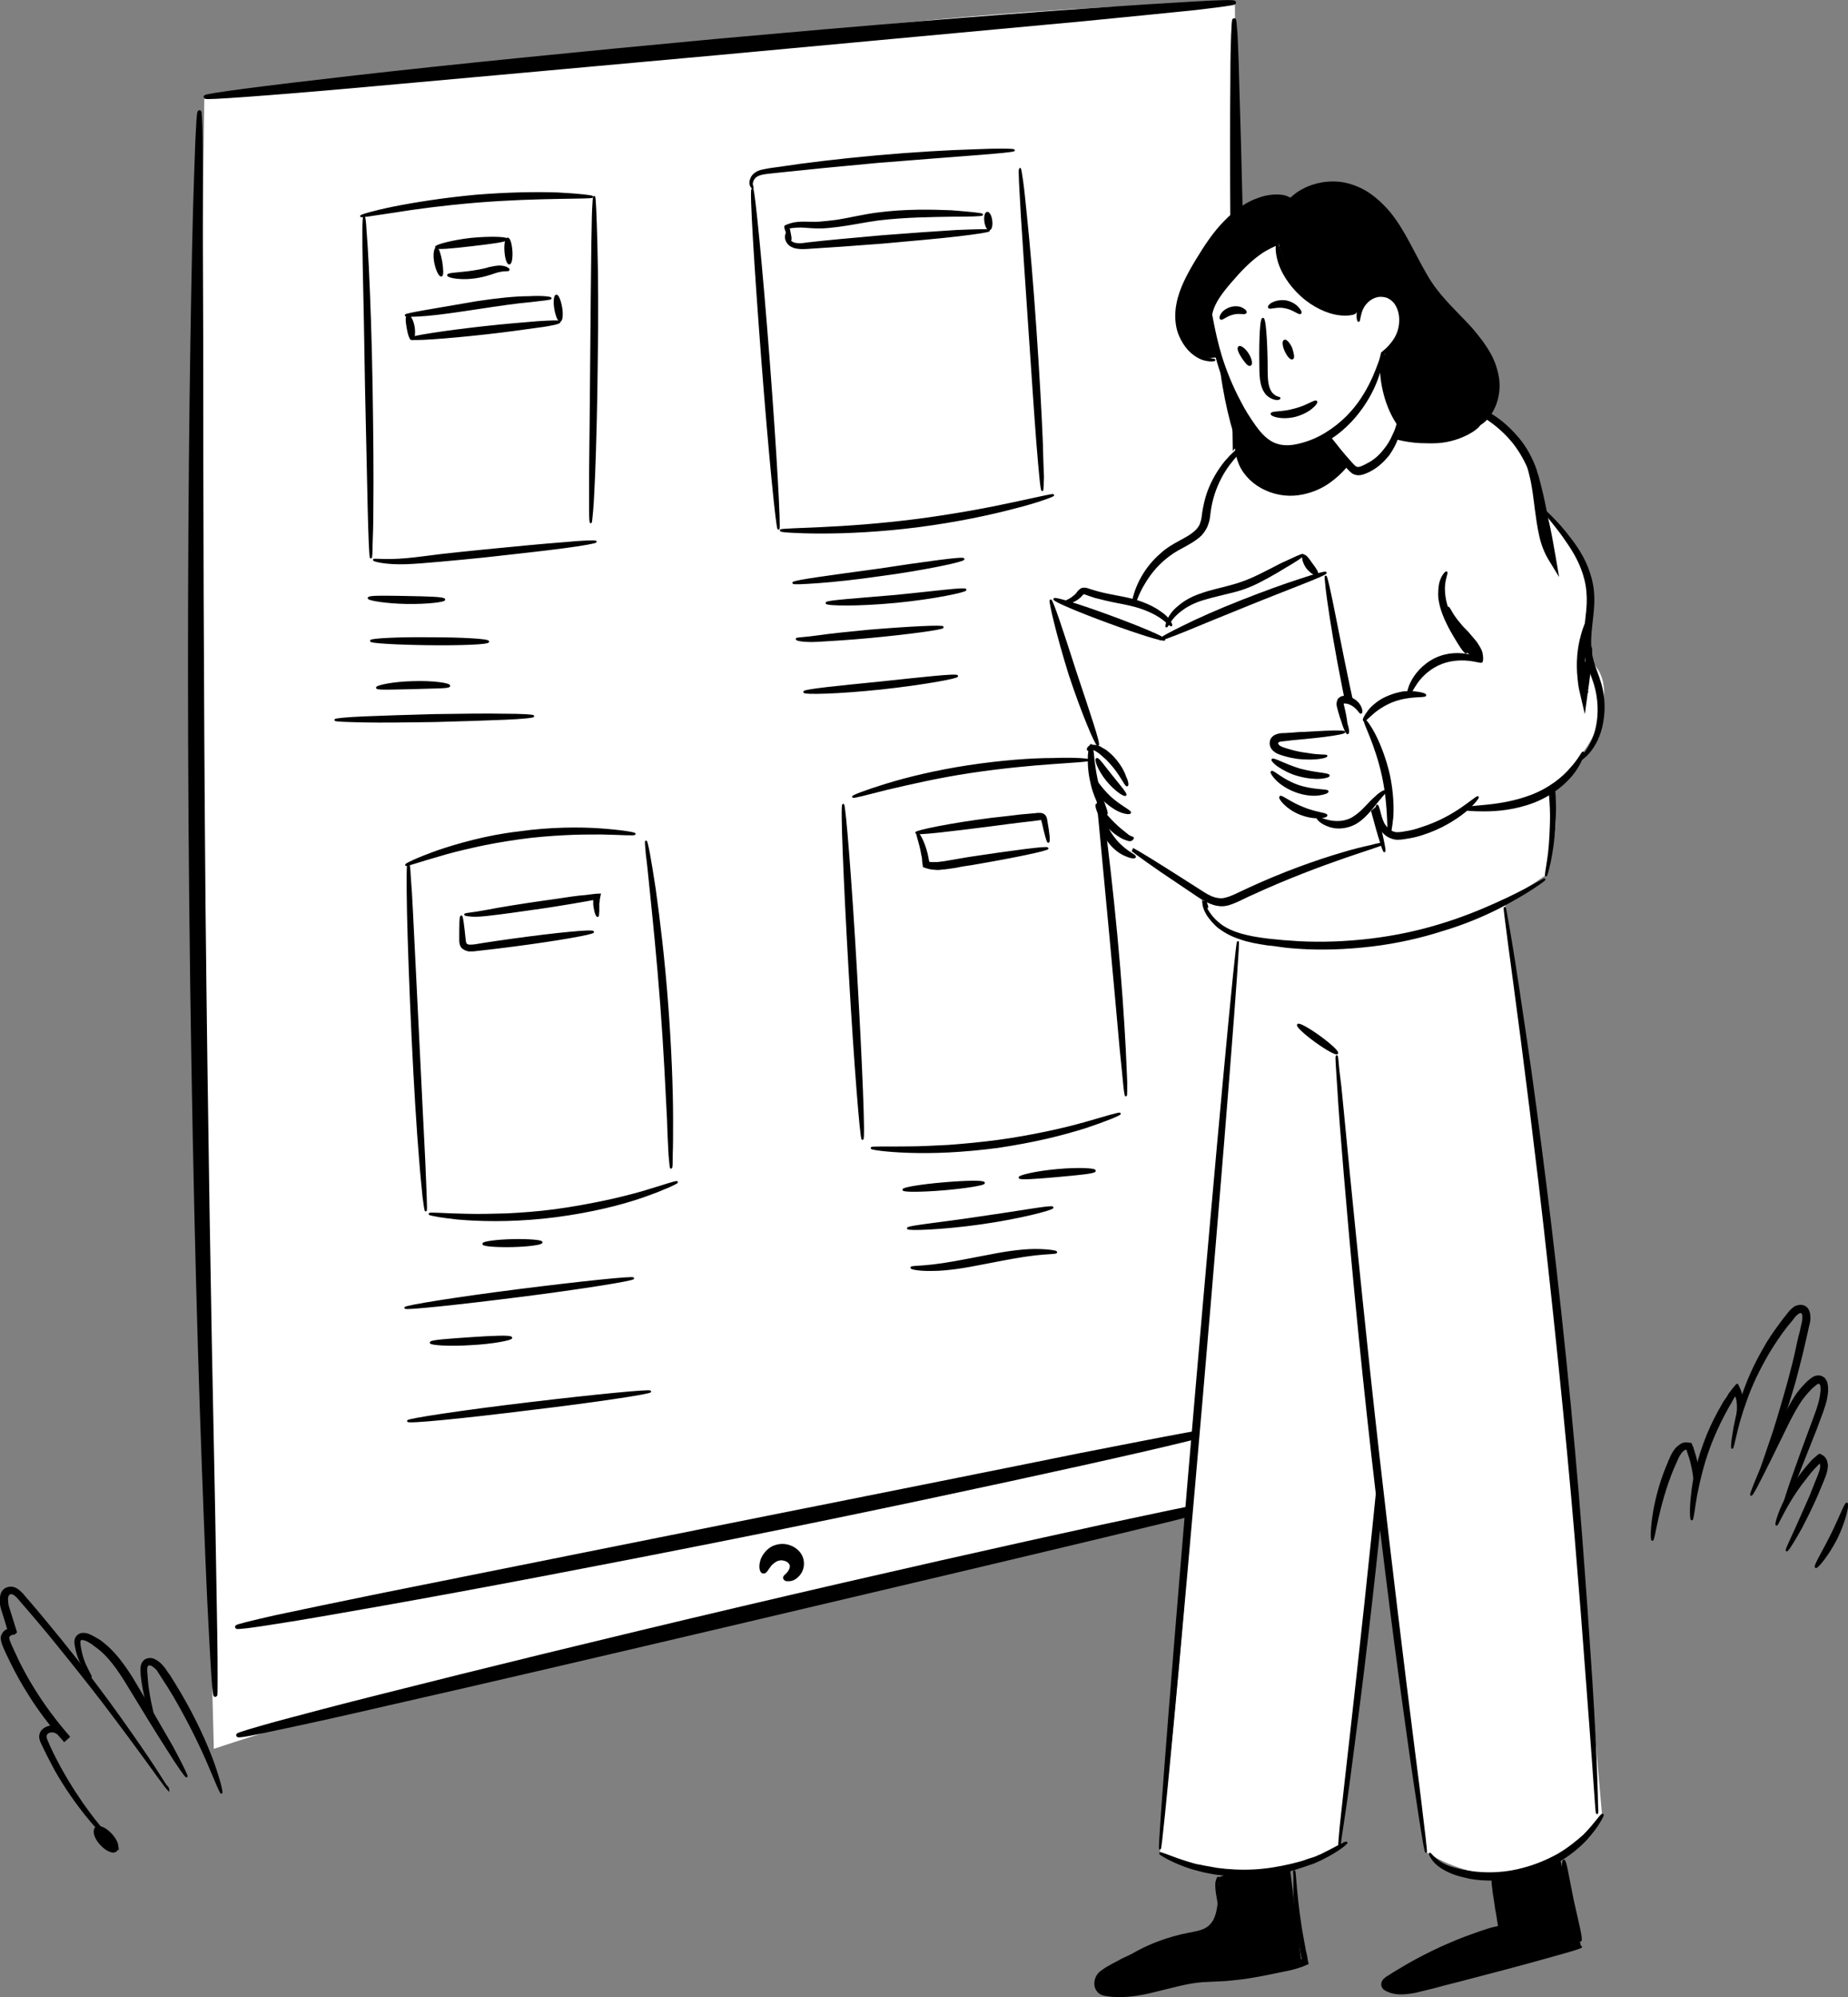 <?xml version="1.0" encoding="utf-8"?>
<!-- Generator: Adobe Illustrator 23.0.3, SVG Export Plug-In . SVG Version: 6.00 Build 0)  -->
<svg version="1.1" id="Layer_1" xmlns="http://www.w3.org/2000/svg" xmlns:xlink="http://www.w3.org/1999/xlink" x="0px" y="0px"
	 viewBox="0 0 488.3 527.6" style="enable-background:new 0 0 488.3 527.6;" xml:space="preserve">
<rect x="0" y="0" width="488.3" height="527.6" fill="#808080" stroke="none"/>
<style type="text/css">
	.st0{stroke:#000000;stroke-miterlimit:10;}
	.st1{stroke:#000000;stroke-width:0.5;stroke-miterlimit:10;}
	.st2{fill:#FFFFFF;}
	.st3{fill:none;stroke:#000000;stroke-miterlimit:10;}
	.st4{fill:none;stroke:#000000;stroke-width:0.5;stroke-miterlimit:10;}
</style>
<g id="plants">
	<g>
		<g>
			<g>
				<path class="st0" d="M25.5,483.1c0.7-0.6,2.3,0.2,3.7,1.7s2,3.3,1.3,3.9s-2.3-0.2-3.7-1.7S24.9,483.7,25.5,483.1z"/>
			</g>
		</g>
	</g>
	<g>
		<g>
			<g>
				<path class="st1" d="M44.5,472.8c0,0-0.4-0.4-1-1.2c-0.6-0.9-1.6-2.1-2.7-3.7c-2.4-3.3-5.8-8-10.1-13.7
					c-4.3-5.8-9.6-12.5-15.6-19.9c-3-3.7-6.2-7.5-9.6-11.4c-0.4-0.5-0.8-1-1.3-1.4c-0.4-0.4-0.9-0.6-1.2-0.6c-0.2,0-0.4,0-0.5,0.1
					s-0.3,0.2-0.4,0.4c-0.2,0.4-0.3,0.9-0.2,1.5c0,0.6,0.1,1.2,0.3,1.8c0.2,0.6,0.4,1.3,0.6,1.9c0.5,1.5,0.9,3,1.4,4.5v0.1l-0.5,0.4
					c-0.1,0.1-0.1,0-0.1,0s-0.1,0-0.2,0c-0.2,0-0.5,0.2-0.9,0.3c0.1,0.2,0.1,0.1,0.1,0.1l0,0l0,0c0,0,0,0-0.1,0c0,0-0.1,0-0.1,0.1
					c-0.1,0.1-0.1,0.1-0.1,0.1c-0.1,0.2-0.1,0.4-0.1,0.7c0.1,0.5,0.4,1.2,0.7,1.9c0.6,1.3,1.2,2.6,1.8,3.9c1.3,2.6,2.6,5,4.1,7.4
					c2.9,4.7,6.1,8.9,9.4,12.7l-1.1,1c-0.5-0.6-1-1.2-1.6-1.7c-0.6-0.4-1.1-0.7-1.7-0.7c-0.6,0-1.2,0.2-1.5,0.6s-0.3,0.9-0.1,1.5
					c1.1,2.7,2.4,5.2,3.7,7.6c2.6,4.7,5.2,8.6,7.5,11.7c2.3,3.1,4.3,5.4,5.7,7c1.4,1.6,2.1,2.4,2.1,2.5c0,0-0.9-0.7-2.4-2.1
					c-1.5-1.5-3.6-3.7-6.1-6.8c-2.4-3-5.2-6.9-7.9-11.6c-1.3-2.4-2.6-4.9-3.9-7.7c-0.1-0.4-0.3-0.8-0.3-1.3s0.2-1.1,0.5-1.5
					c0.7-0.8,1.7-1.2,2.6-1.2c1,0,1.9,0.5,2.6,1c0.7,0.6,1.3,1.2,1.8,1.8l-1.1,1c-3.4-3.8-6.7-8.1-9.6-12.8
					c-1.5-2.4-2.9-4.9-4.2-7.5c-0.6-1.3-1.3-2.6-1.9-4c-0.3-0.7-0.6-1.4-0.8-2.3c-0.1-0.5-0.1-1,0.2-1.5c0.3-0.6,0.7-1,1.3-1.2
					c0.1,0,0.1,0,0.2,0l0.1,0.1l-0.1-0.2l0,0c-0.3-1.1-0.7-2.2-1-3.3c-0.2-0.6-0.4-1.3-0.6-1.9c-0.2-0.7-0.4-1.4-0.4-2.2
					c0-0.7,0-1.6,0.4-2.4c0.2-0.4,0.6-0.8,1-1s0.9-0.3,1.4-0.3c1,0.1,1.7,0.6,2.2,1.1c0.6,0.5,1,1,1.4,1.5c3.4,3.9,6.6,7.8,9.6,11.5
					c6,7.4,11.2,14.3,15.4,20.2c4.2,5.9,7.5,10.7,9.7,14.1c1.1,1.7,1.9,3,2.5,3.9C44.4,472.2,44.5,472.7,44.5,472.8z"/>
			</g>
		</g>
	</g>
	<g>
		<g>
			<g>
				<path class="st1" d="M49.3,469.3c-0.2,0.1-2.1-2.6-5-7.2c-2.9-4.5-6.8-10.9-11-17.8c-2.1-3.4-4.4-6.6-7-8.7
					c-0.7-0.5-1.3-1-2-1.5c-0.3-0.2-0.7-0.4-1-0.6c-0.4-0.2-0.6-0.3-1-0.4c-0.3-0.1-0.6-0.1-0.8-0.1s-0.3,0.1-0.4,0.3
					c-0.2,0.4-0.1,1.1,0,1.7c0.4,2.6,1.2,4.6,1.9,5.9c0.6,1.3,1.1,2,1,2.1s-0.7-0.5-1.5-1.8c-0.8-1.3-1.9-3.3-2.4-6
					c-0.1-0.7-0.4-1.4,0-2.4c0.2-0.5,0.7-0.9,1.2-1.1c0.5-0.1,1-0.1,1.5,0c0.4,0.1,0.9,0.3,1.3,0.5s0.8,0.4,1.1,0.6
					c0.8,0.4,1.5,0.9,2.2,1.5c2.9,2.3,5.3,5.6,7.5,9.1c4.2,7,7.9,13.4,10.6,18.1C48,466.2,49.5,469.2,49.3,469.3z"/>
			</g>
		</g>
	</g>
	<g>
		<g>
			<g>
				<path class="st1" d="M58.5,473.6c-0.2,0.1-1.4-2.9-3.4-7.6s-5.1-11.1-9-17.8c-1-1.7-2-3.3-3-4.8c-0.3-0.4-0.5-0.8-0.7-1.1
					l-0.4-0.6c-0.1-0.2-0.2-0.3-0.3-0.5c-0.5-0.6-1.1-1.1-1.7-1.4c-0.3-0.1-0.5-0.1-0.7-0.1c-0.2,0.1-0.4,0.2-0.5,0.4
					c-0.2,0.5-0.2,1.2-0.1,2c0.1,1.5,0.2,2.9,0.4,4.1c0.7,5,1.8,8,1.5,8.1c-0.2,0.1-1.6-2.8-2.6-7.9c-0.2-1.3-0.5-2.7-0.6-4.2
					c0-0.7-0.2-1.6,0.2-2.6c0.2-0.5,0.6-1,1.2-1.2s1.2-0.2,1.7,0c1,0.4,1.7,1,2.4,1.8c0.2,0.2,0.3,0.4,0.5,0.6l0.4,0.6
					c0.3,0.4,0.5,0.8,0.8,1.1c1,1.6,2,3.2,3,4.9c4,6.8,6.9,13.3,8.7,18.2C58,470.4,58.7,473.5,58.5,473.6z"/>
			</g>
		</g>
	</g>
	<g>
		<g>
			<g>
				<path class="st1" d="M448.1,393.2c-0.3,0-0.2-2.2-0.9-5.6c-0.2-0.9-0.4-1.8-0.7-2.7c-0.2-0.5-0.3-1-0.5-1.5l-0.1-0.4l-0.1-0.2
					c0-0.1-0.1-0.1-0.2-0.1c0,0-0.2,0-0.4,0.1c-0.2,0.1-0.4,0.2-0.6,0.4c-0.4,0.3-0.7,0.8-1,1.3c-0.1,0.2-0.3,0.5-0.4,0.8
					s-0.3,0.6-0.4,0.9c-0.3,0.6-0.5,1.2-0.8,1.8c-4.1,10-4.9,18.8-5.4,18.8c-0.2,0-0.3-2.2,0.2-5.8c0.5-3.6,1.6-8.5,3.7-13.6
					c0.3-0.6,0.5-1.3,0.8-1.9c0.1-0.3,0.3-0.6,0.4-0.9c0.2-0.3,0.3-0.6,0.5-0.9c0.4-0.6,0.8-1.2,1.4-1.6c0.6-0.5,1.2-0.9,2.2-0.8
					c0.2,0,0.5,0.1,0.7,0.1h0.2c0.1,0,0.1,0,0.1,0.1l0.1,0.3l0.3,0.6l0.1,0.4c0.2,0.5,0.3,1.1,0.5,1.6c0.3,1,0.5,2,0.6,2.9
					C448.8,390.9,448.3,393.2,448.1,393.2z"/>
			</g>
		</g>
	</g>
	<g>
		<g>
			<g>
				<path class="st1" d="M458.9,375.1c-0.1,0,0.1-0.7,0.2-1.8c0.1-0.6,0.1-1.2,0.1-2c0-0.4-0.1-0.8-0.1-1.2c-0.1-0.4-0.2-1-0.3-1.1
					c-0.1-0.2-0.2-0.4-0.3-0.6l0,0l-0.1,0.1l-0.1,0.2c-0.1,0.1-0.1,0.2-0.2,0.3c-0.2,0.4-0.5,0.8-0.7,1.3c-0.3,0.5-0.7,1.1-1,1.7
					c-1.3,2.3-2.6,5-3.8,7.8c-1.2,2.9-2.1,5.6-2.8,8.2c-0.7,2.6-1.2,4.9-1.6,6.9c-0.7,4-0.9,6.5-1.2,6.5c-0.2,0-0.4-2.6,0.1-6.7
					c0.2-2.1,0.6-4.5,1.3-7.1c0.7-2.7,1.6-5.5,2.8-8.5c1.2-2.9,2.6-5.6,4-8c0.3-0.6,0.7-1.2,1.1-1.7c0.2-0.3,0.3-0.5,0.5-0.8
					l0.1-0.2l0.2-0.3l0.4-0.5c0.3-0.4,0.5-0.7,0.8-1l0.4-0.5l0.2-0.2l0.1-0.1c0-0.1,0,0.1,0.1,0.1c0.4,0.8,0.7,1.5,0.9,2.2
					c0.3,0.8,0.3,1.3,0.3,1.8s0.1,0.9,0,1.4c0,0.9-0.2,1.6-0.3,2.1C459.4,374.6,459,375.2,458.9,375.1z"/>
			</g>
		</g>
	</g>
	<g>
		<g>
			<g>
				<path class="st1" d="M464.6,390.7c-0.1,0,0.3-1.2,1-3.4c0.7-2.1,1.8-5.2,3.1-9.1c1.2-3.8,2.6-8.5,4-13.6c0.7-2.6,1.4-5.3,2-8.1
					c0.3-1.4,0.6-2.9,1-4.3c0.2-0.7,0.3-1.5,0.5-2.2c0.2-0.8,0.3-1.4,0.3-2.1s-0.2-1.1-0.5-1.2c-0.3-0.2-0.7,0-1.2,0.4
					c-0.2,0.2-0.5,0.4-0.7,0.7l-0.7,0.9c-0.5,0.6-0.9,1.1-1.4,1.7c-1.8,2.3-3.3,4.6-4.7,6.9c-2.7,4.6-4.7,8.9-6,12.7
					c-1.4,3.8-2.2,6.9-2.7,9.1s-0.8,3.4-0.9,3.4s-0.1-1.3,0.3-3.5c0.3-2.3,1-5.5,2.2-9.4s3.1-8.4,5.8-13.1c1.3-2.4,2.9-4.7,4.7-7.1
					c0.4-0.6,0.9-1.2,1.4-1.8l0.7-0.9c0.3-0.3,0.5-0.6,0.9-0.9c0.3-0.3,0.7-0.6,1.2-0.7c0.5-0.2,1.2-0.2,1.7,0
					c0.6,0.2,1,0.7,1.2,1.2s0.3,1,0.3,1.4c0.1,0.9-0.1,1.8-0.3,2.5s-0.3,1.5-0.5,2.2c-0.3,1.5-0.7,2.9-1,4.4
					c-0.7,2.8-1.4,5.6-2.1,8.2c-1.5,5.2-3,9.8-4.4,13.6c-1.4,3.8-2.6,6.9-3.6,8.9C465.4,389.6,464.8,390.8,464.6,390.7z"/>
			</g>
		</g>
	</g>
	<g>
		<g>
			<g>
				<path class="st1" d="M471.4,397.7c-0.2-0.1,1-3.9,3.2-10c1.1-3.1,2.4-6.7,3.9-10.7c0.7-2,1.6-4.1,2.2-6.3
					c0.3-1.1,0.5-2.2,0.6-3.3c0-0.6,0-1.1-0.1-1.5c-0.1-0.2-0.2-0.4-0.3-0.5s-0.2-0.1-0.3-0.1c-0.2,0-0.7,0.2-1.1,0.6
					c-0.4,0.4-0.9,0.7-1.3,1.2c-0.8,0.8-1.5,1.7-2.2,2.6c-1.3,1.9-2.3,3.8-3.3,5.7c-1.9,3.9-3.6,7.3-5,10.2c-2.9,5.8-4.7,9.4-5,9.3
					c-0.2-0.1,1.3-3.8,3.9-9.8c1.3-3,2.9-6.5,4.7-10.4c0.9-1.9,2-4,3.3-6c0.7-1,1.5-2,2.4-2.9c0.4-0.5,0.9-0.9,1.4-1.3
					s1.1-0.9,2.2-0.9c0.5,0,1,0.3,1.4,0.6c0.3,0.4,0.5,0.8,0.6,1.1c0.2,0.8,0.2,1.5,0.2,2.1c-0.1,1.3-0.3,2.5-0.7,3.7
					c-0.7,2.3-1.6,4.4-2.3,6.4c-1.6,4-3,7.6-4.2,10.6C473.3,394.1,471.6,397.8,471.4,397.7z"/>
			</g>
		</g>
	</g>
	<g>
		<g>
			<g>
				<path class="st1" d="M472.1,409.6c-0.2-0.1,1-2.5,2.8-6.5c0.9-2,1.9-4.3,3.1-7c0.6-1.3,1.1-2.7,1.7-4.2c0.3-0.7,0.6-1.5,0.9-2.2
					c0.3-0.8,0.5-1.4,0.6-2.1c0-0.3,0-0.7-0.1-1c0-0.1-0.1-0.2-0.2-0.3c0,0-0.1-0.1-0.1,0l-0.2,0.2l-0.2,0.2l-0.4,0.4
					c-1.1,1.1-2,2.2-2.9,3.4c-1.8,2.2-3.2,4.4-4.3,6.2c-2.2,3.7-3.2,6.2-3.4,6.1c-0.2-0.1,0.4-2.7,2.4-6.7c1-2,2.3-4.2,4.1-6.6
					c0.9-1.2,1.9-2.4,2.9-3.5l0.4-0.4l0.7-0.6l0.7-0.6c0.1,0,0.1-0.1,0.2-0.1l0.2,0.1c0.2,0.1,0.3,0.1,0.4,0.2
					c0.6,0.3,1,0.9,1.2,1.6c0.1,0.5,0.2,1,0.1,1.5c-0.1,0.9-0.4,1.9-0.7,2.6c-0.3,0.8-0.6,1.5-0.9,2.2c-0.6,1.5-1.2,2.9-1.8,4.2
					c-1.2,2.6-2.4,5-3.4,6.9C473.8,407.4,472.3,409.7,472.1,409.6z"/>
			</g>
		</g>
	</g>
	<g>
		<g>
			<g>
				<path class="st1" d="M479.8,414c-0.4-0.3,1.8-3.8,4.1-8.4s3.7-8.5,4.1-8.4c0.4,0.1-0.4,4.3-2.7,9.1
					C482.9,411,480.1,414.2,479.8,414z"/>
			</g>
		</g>
	</g>
</g>
<g id="tablet">
	<path class="st2" d="M54,25.5c-1.8,112.8-1.7,225.5,0.3,338.3c0.6,32.8,1.3,65.5,2.2,98.2c6.6-2.2,16.6-5.4,29-9
		c31.1-9,52.3-13.1,76.5-18.3c45-9.6,40.3-10.1,89.1-20.9c19.6-4.3,48.6-10.5,84.6-17.1c-0.6-18.8-1.2-37-1.2-38.2
		c-5.7-180.4-7.3-239-7.9-309.7c-0.1-9.5-0.2-26.6-0.3-48.2c-5.5,0.1-13.6,0.4-23.5,0.8c-57.1,2.5-97.4,8.4-128.8,12.3
		C145.5,17.4,104.8,21.9,54,25.5z"/>
	<g>
		<g>
			<g>
				<path class="st0" d="M56.9,447.8c-0.1,0-0.3-1.5-0.5-4.2c-0.2-2.8-0.4-6.9-0.7-12.2c-0.6-10.6-1.2-25.9-1.9-44.8
					c-1.4-37.8-2.7-90.1-3.3-147.9c-0.6-57.8-0.3-110,0.3-147.9c0.3-18.9,0.6-34.2,1-44.8c0.2-5.3,0.3-9.4,0.5-12.2
					c0.1-2.8,0.3-4.2,0.4-4.2s0.2,1.5,0.3,4.3c0.1,2.8,0.1,6.9,0.1,12.2c0,10.6,0,25.9,0.1,44.8c0,37.8,0.1,90.1,0.6,147.8
					c0.6,57.7,1.5,110,2.3,147.8c0.4,18.9,0.6,34.2,0.8,44.8c0.1,5.3,0.1,9.4,0.1,12.2C57,446.3,57,447.8,56.9,447.8z"/>
			</g>
		</g>
	</g>
	<g>
		<g>
			<g>
				<path class="st0" d="M326.1,0.7c0,0.2-3.8,0.7-10.6,1.5c-6.9,0.7-16.8,1.7-29.1,2.9c-24.6,2.3-58.6,5.4-96.1,8.9
					c-37.5,3.4-71.5,6.5-96.1,8.7c-12.3,1.1-22.3,1.9-29.2,2.4c-6.9,0.5-10.7,0.7-10.7,0.5s3.8-0.8,10.6-1.7
					c6.9-0.9,16.8-2.1,29.1-3.5c24.6-2.8,58.5-6.2,96.1-9.7c37.6-3.4,71.6-6.2,96.2-7.9c12.3-0.9,22.3-1.5,29.2-1.9
					C322.3,0.5,326.1,0.4,326.1,0.7z"/>
			</g>
		</g>
	</g>
	<g>
		<g>
			<g>
				<path class="st0" d="M335.6,389c-0.1,0-0.3-1.3-0.5-3.9s-0.5-6.3-0.7-11.2c-0.6-9.7-1.3-23.7-2-41.1
					c-1.5-34.7-3.2-82.6-4.6-135.6c-1.3-53-2-101-2.2-135.7c-0.1-17.4-0.1-31.4,0-41.1c0-4.9,0.1-8.6,0.2-11.2
					c0.1-2.6,0.2-3.9,0.3-3.9c0.1,0,0.2,1.3,0.4,3.9c0.1,2.6,0.3,6.3,0.4,11.2c0.3,9.7,0.7,23.8,1.1,41.1
					c0.8,34.7,1.9,82.7,3.2,135.6c1.4,53,2.7,100.9,3.6,135.6c0.5,17.4,0.8,31.4,1,41.1c0.1,4.9,0.1,8.6,0.1,11.2
					C335.9,387.6,335.8,389,335.6,389z"/>
			</g>
		</g>
	</g>
	<g>
		<g>
			<path class="st3" d="M122.5,442.8"/>
		</g>
	</g>
	<g>
		<g>
			<g>
				<path class="st0" d="M330.6,395.7c0,0.2-3.7,1.3-10.4,3c-6.7,1.7-16.5,4.1-28.6,7c-24.2,5.8-57.6,13.7-94.6,22.4
					c-37,8.7-70.4,16.5-94.7,22c-12.1,2.8-22,5-28.8,6.4c-6.8,1.5-10.6,2.2-10.6,1.9c-0.1-0.2,3.6-1.3,10.4-3.2
					c6.7-1.8,16.5-4.4,28.5-7.4c24.1-6.1,57.5-14.3,94.5-23s70.5-16.2,94.8-21.5c12.2-2.6,22-4.7,28.8-6
					C326.8,396.1,330.6,395.5,330.6,395.7z"/>
			</g>
		</g>
	</g>
	<g>
		<g>
			<g>
				<path class="st0" d="M323.6,377.5c0,0.2-3.6,1.2-10.1,2.8c-6.5,1.6-16.1,3.8-27.8,6.4c-23.5,5.2-56.1,12.2-92.1,19.4
					c-36.1,7.2-68.8,13.4-92.5,17.6c-11.9,2.1-21.5,3.8-28.1,4.8c-6.7,1.1-10.4,1.5-10.4,1.3s3.6-1.1,10.2-2.6
					c6.6-1.4,16.1-3.4,27.9-5.8c23.6-4.7,56.2-11.3,92.3-18.5c36-7.2,68.7-13.7,92.3-18.5c11.8-2.3,21.4-4.2,28-5.4
					C319.8,377.8,323.5,377.2,323.6,377.5z"/>
			</g>
		</g>
	</g>
	<g>
		<g>
			<g>
				<path class="st0" d="M207.4,416.8c0-0.2,0.3-0.4,0.6-0.7c0.3-0.3,0.6-0.6,0.9-1.2c0.3-0.5,0.4-1.3,0.2-1.7
					c-0.2-0.5-0.7-1-1.5-1.3c-0.4-0.1-0.8-0.2-1.2-0.2s-0.7,0.1-1.1,0.2c-0.7,0.3-1.3,0.8-1.8,1.3c-0.9,1.1-1.3,2.1-1.8,2
					c-0.4,0-0.9-1.2-0.2-3.2c0.4-0.9,1.1-2,2.3-2.8c0.6-0.4,1.4-0.7,2.3-0.8c0.8-0.1,1.7,0,2.5,0.3c1.7,0.6,3.1,2,3.3,3.8
					c0.2,1.7-0.5,3-1.4,3.8c-0.8,0.8-1.8,1-2.4,0.9C207.7,417.3,207.4,417,207.4,416.8z"/>
			</g>
		</g>
	</g>
	<g>
		<g>
			<g>
				<path class="st1" d="M112.5,319.8c-0.1,0-0.3-1.3-0.6-3.6c-0.2-2.3-0.6-5.7-0.9-9.8c-0.7-8.3-1.4-19.8-2-32.4
					c-0.6-12.7-1-24.2-1.2-32.5c-0.1-4.2-0.1-7.5-0.1-9.8s0.1-3.6,0.2-3.6c0.1,0,0.3,1.3,0.4,3.6c0.2,2.3,0.4,5.7,0.6,9.8
					c0.4,8.3,1,19.8,1.6,32.4c0.6,12.7,1.2,24.1,1.6,32.4c0.2,4.2,0.3,7.5,0.4,9.8C112.6,318.5,112.6,319.8,112.5,319.8z"/>
			</g>
		</g>
	</g>
	<g>
		<g>
			<g>
				<path class="st1" d="M167.7,220.3c0,0.3-3.5,0-9-0.1c-2.8,0-6.1,0-9.7,0.2c-3.7,0.2-7.7,0.5-11.9,1.1s-8.2,1.3-11.7,2.1
					c-3.6,0.8-6.8,1.6-9.4,2.4c-5.3,1.5-8.6,2.7-8.7,2.5c-0.1-0.2,3-1.7,8.3-3.6c2.6-0.9,5.9-1.9,9.5-2.8c3.6-0.9,7.6-1.7,11.9-2.2
					c4.2-0.6,8.3-0.9,12-1s7.1,0,9.8,0.2C164.3,219.5,167.7,220.1,167.7,220.3z"/>
			</g>
		</g>
	</g>
	<g>
		<g>
			<g>
				<path class="st1" d="M177.3,308.5c-0.1,0-0.2-1.2-0.4-3.4c-0.1-2.2-0.3-5.4-0.4-9.3c-0.4-7.8-0.9-18.6-1.8-30.5
					c-0.9-11.9-2-22.6-2.8-30.4c-0.4-3.9-0.7-7-1-9.2c-0.2-2.2-0.3-3.4-0.2-3.4s0.4,1.2,0.8,3.3c0.4,2.2,0.9,5.3,1.5,9.2
					c1.1,7.8,2.4,18.5,3.3,30.4c0.9,11.9,1.3,22.7,1.3,30.6c0,3.9,0,7.1-0.1,9.3C177.5,307.3,177.5,308.5,177.3,308.5z"/>
			</g>
		</g>
	</g>
	<g>
		<g>
			<g>
				<path class="st1" d="M178.9,312.3c0,0.1-0.8,0.5-2.3,1.2c-0.8,0.3-1.7,0.7-2.9,1.2c-1.1,0.4-2.4,0.9-3.8,1.4
					c-2.9,1-6.3,2-10.2,2.9s-8.2,1.7-12.8,2.3c-4.6,0.6-9,0.9-13,1s-7.6,0-10.6-0.2c-1.5-0.1-2.9-0.2-4.1-0.4
					c-1.2-0.1-2.2-0.3-3.1-0.4c-1.7-0.3-2.6-0.5-2.6-0.6c0-0.3,3.7,0.1,9.8,0.2c3,0.1,6.6,0,10.5-0.1c4-0.2,8.3-0.5,12.8-1.1
					s8.8-1.4,12.7-2.2c3.9-0.8,7.3-1.7,10.2-2.5C175.3,313.3,178.8,312,178.9,312.3z"/>
			</g>
		</g>
	</g>
	<g>
		<g>
			<g>
				<path class="st1" d="M156.7,246.2c0.1,0.4-9.3,2.1-20.9,3.6c-2.9,0.4-5.7,0.7-8.2,1c-0.6,0.1-1.2,0.1-1.8,0.2s-1.2,0.1-1.9,0.1
					c-0.6-0.1-1.4-0.4-1.9-1c-0.4-0.7-0.4-1.3-0.4-1.8c0-3.8,0-6.2,0.3-6.2c0.2,0,0.5,2.3,0.9,6.2c0.1,1,0.3,1.4,1.2,1.5
					c0.5,0,1,0,1.6-0.1s1.2-0.2,1.8-0.3c2.5-0.4,5.3-0.8,8.2-1.2C147.2,246.6,156.6,245.7,156.7,246.2z"/>
			</g>
		</g>
	</g>
	<g>
		<g>
			<g>
				<path class="st1" d="M157.9,242c-0.1,0-0.4-0.4-0.6-1.3c-0.1-0.4-0.2-1-0.3-1.7c0-0.2,0-0.3,0-0.5s0-0.3,0-0.5s0-0.4,0-0.5
					c-0.2,0-0.5,0.1-0.7,0.1c-0.5,0.1-1,0.2-1.6,0.3c-1.1,0.2-2.3,0.4-3.5,0.6c-2.5,0.4-5.3,0.9-8.2,1.3c-5.5,0.8-10.5,1.5-14.1,1.9
					c-1.8,0.2-3.3,0.3-4.4,0.2c-1-0.1-1.6-0.2-1.6-0.3c0-0.2,2.2-0.3,5.8-1s8.6-1.5,14.1-2.3c2.9-0.4,5.7-0.8,8.3-1.2
					c1.3-0.2,2.5-0.3,3.6-0.4c0.6-0.1,1.1-0.1,1.6-0.2c0.8-0.1,1.6-0.2,2.2-0.2c-0.1,0.6-0.3,1.2-0.3,1.8c0,0.3-0.1,0.4-0.1,0.6
					s0,0.3,0,0.5c0,0.6,0,1.1,0,1.6C158,241.5,158.1,242,157.9,242z"/>
			</g>
		</g>
	</g>
	<g>
		<g>
			<g>
				<path class="st1" d="M143.1,328.2c0,0.4-3.4,0.9-7.7,1s-7.7-0.2-7.7-0.6s3.4-0.9,7.7-1C139.6,327.5,143.1,327.8,143.1,328.2z"/>
			</g>
		</g>
	</g>
	<g>
		<g>
			<g>
				<path class="st1" d="M167.3,337.7c0.1,0.4-13.4,2.6-30,4.7s-30.1,3.5-30.2,3.1c-0.1-0.4,13.4-2.6,30-4.7
					S167.3,337.3,167.3,337.7z"/>
			</g>
		</g>
	</g>
	<g>
		<g>
			<g>
				<path class="st1" d="M135.1,353.4c0.1,0.4-4.7,1.4-10.6,1.7c-5.9,0.4-10.7,0-10.7-0.4c0-0.5,4.8-0.8,10.6-1.2
					C130.2,353.1,135,352.9,135.1,353.4z"/>
			</g>
		</g>
	</g>
	<g>
		<g>
			<g>
				<path class="st1" d="M171.8,367.6c0.1,0.4-14.2,2.6-31.9,4.7c-17.7,2.2-32,3.6-32.1,3.1c-0.1-0.4,14.2-2.6,31.9-4.7
					C157.3,368.6,171.7,367.2,171.8,367.6z"/>
			</g>
		</g>
	</g>
	<g>
		<g>
			<g>
				<path class="st1" d="M227.9,300.9c-0.4,0-2-19.7-3.4-44.1s-2.2-44.2-1.7-44.2c0.4,0,2,19.7,3.4,44.1
					C227.6,281.1,228.4,300.9,227.9,300.9z"/>
			</g>
		</g>
	</g>
	<g>
		<g>
			<g>
				<path class="st1" d="M287.5,200.8c0,0.2-3.5,0.4-9.2,0.8c-5.7,0.4-13.5,1.1-22.1,2.4c-8.6,1.3-16.2,3.1-21.8,4.4
					c-5.5,1.4-8.9,2.3-9,2.1s3.2-1.5,8.7-3.2s13.2-3.6,21.8-4.9c8.6-1.3,16.6-1.9,22.3-1.9C283.9,200.3,287.5,200.6,287.5,200.8z"/>
			</g>
		</g>
	</g>
	<g>
		<g>
			<g>
				<path class="st1" d="M297.5,289.4c-0.1,0-0.3-1.2-0.5-3.3c-0.2-2.1-0.5-5.2-0.9-9c-0.7-7.6-1.6-18.1-2.7-29.7
					c-1.1-11.6-2.1-22.1-2.8-29.7c-0.4-3.8-0.6-6.9-0.8-9c-0.2-2.1-0.2-3.3-0.1-3.3s0.4,1.1,0.7,3.3c0.4,2.1,0.8,5.2,1.3,8.9
					c1,7.6,2.2,18,3.3,29.6c1.1,11.6,1.8,22.1,2.2,29.7c0.2,3.8,0.3,6.9,0.4,9C297.6,288.2,297.6,289.4,297.5,289.4z"/>
			</g>
		</g>
	</g>
	<g>
		<g>
			<g>
				<path class="st1" d="M295.9,294.2c0.1,0.2-3.4,1.7-9.1,3.6c-2.9,0.9-6.4,1.9-10.3,2.8s-8.2,1.7-12.8,2.4c-4.6,0.6-9,1-13,1.2
					s-7.6,0.2-10.6,0.1c-6.1-0.2-9.8-0.8-9.8-1c0-0.3,3.8-0.1,9.8-0.2c3,0,6.6-0.2,10.6-0.4c4-0.3,8.3-0.7,12.9-1.3
					c4.5-0.6,8.8-1.4,12.7-2.2c3.9-0.8,7.4-1.7,10.3-2.5C292.1,295.1,295.8,294,295.9,294.2z"/>
			</g>
		</g>
	</g>
	<g>
		<g>
			<g>
				<path class="st1" d="M276.8,224.1c0.1,0.4-8.9,2.3-20.1,4.2c-1.4,0.2-2.8,0.4-4.1,0.7c-1.3,0.2-2.6,0.4-3.9,0.5
					c-0.6,0.1-1.3,0.1-1.9,0c-0.3,0-0.6,0-0.9-0.1l-0.5-0.1c-0.2-0.1-0.4-0.1-0.7-0.2c-0.2-0.1-0.4-0.1-0.6-0.2c0-0.2,0-0.4-0.1-0.6
					c0-0.3-0.1-0.7-0.1-1c0-0.5-0.1-1-0.2-1.4c-0.6-3.6-1.6-5.7-1.3-5.8c0.2-0.1,1.6,1.9,2.5,5.6c0.1,0.5,0.2,1,0.3,1.5
					c0,0.2,0.1,0.4,0.1,0.6v0.1h0.1c0.2,0,0.3,0,0.5,0.1c0.3,0,0.5,0,0.8,0c0.5,0,1.1,0,1.7-0.1c1.2-0.1,2.4-0.4,3.8-0.6
					c1.3-0.2,2.7-0.5,4.1-0.7C267.6,224.9,276.6,223.7,276.8,224.1z"/>
			</g>
		</g>
	</g>
	<g>
		<g>
			<g>
				<path class="st1" d="M277,222.4c-0.2,0.1-0.8-2.2-1.6-5.7c-0.1-0.2-0.3-0.4-0.5-0.3c-0.5,0.1-1,0.1-1.5,0.2
					c-1.1,0.1-2.2,0.3-3.4,0.4c-2.4,0.3-5,0.6-7.8,1c-11,1.4-20,2.5-20.1,2c-0.1-0.4,8.8-2.3,19.9-3.7c2.8-0.3,5.4-0.6,7.8-0.9
					c1.2-0.1,2.3-0.2,3.4-0.3c0.3,0,0.5,0,0.8-0.1c0.3,0,0.5,0,0.8,0c0.4,0,0.8,0.1,1.1,0.4c0.3,0.2,0.4,0.6,0.5,0.9
					C277.1,220.2,277.3,222.3,277,222.4z"/>
			</g>
		</g>
	</g>
	<g>
		<g>
			<g>
				<path class="st1" d="M260,312.5c0,0.4-4.7,1.2-10.6,1.7s-10.7,0.5-10.7,0.1s4.7-1.2,10.6-1.7C255.1,312.1,259.9,312,260,312.5z"
					/>
			</g>
		</g>
	</g>
	<g>
		<g>
			<g>
				<path class="st1" d="M289.3,309.3c0,0.5-4.4,0.9-9.9,1.4s-9.9,0.8-10,0.4s4.3-1.5,9.9-2C284.6,308.6,289.3,308.8,289.3,309.3z"
					/>
			</g>
		</g>
	</g>
	<g>
		<g>
			<g>
				<path class="st1" d="M278.1,319c0.1,0.4-8.3,2.7-18.9,4.2s-19.3,1.7-19.3,1.3c0-0.5,8.6-1.3,19.1-2.9
					C269.6,320.1,278.1,318.5,278.1,319z"/>
			</g>
		</g>
	</g>
	<g>
		<g>
			<g>
				<path class="st1" d="M279.1,330.8c0,0.3-2.2,0.2-5.6,0.6c-1.7,0.2-3.8,0.5-6,0.9c-2.3,0.4-4.7,0.9-7.4,1.4
					c-2.6,0.5-5.1,1-7.4,1.3s-4.4,0.5-6.2,0.5c-3.6,0.1-5.7-0.4-5.7-0.6c0-0.3,2.2-0.2,5.6-0.6c1.7-0.2,3.8-0.5,6-0.9
					c2.3-0.4,4.7-0.9,7.4-1.4c2.6-0.5,5.1-1,7.4-1.3s4.4-0.5,6.2-0.5C277,330.2,279.1,330.6,279.1,330.8z"/>
			</g>
		</g>
	</g>
	<g>
		<g>
			<g>
				<path class="st1" d="M98,147.3c-0.1,0-0.2-1.3-0.3-3.5c-0.1-2.3-0.2-5.6-0.3-9.6c-0.2-8.2-0.4-19.4-0.7-31.8
					c-0.2-12.4-0.4-23.7-0.6-31.8c-0.1-4.1-0.1-7.4-0.1-9.7c0-2.3,0.1-3.5,0.2-3.5s0.3,1.3,0.4,3.5c0.2,2.3,0.4,5.6,0.6,9.6
					c0.4,8.1,0.8,19.4,1,31.8s0.3,23.7,0.2,31.9c0,4.1-0.1,7.4-0.2,9.7C98.2,146,98.1,147.3,98,147.3z"/>
			</g>
		</g>
	</g>
	<g>
		<g>
			<g>
				<path class="st1" d="M156.5,52c0,0.2-3.5,0.2-9,0.3c-5.6,0.1-13.2,0.3-21.7,1c-8.4,0.7-16,1.7-21.5,2.6
					c-5.5,0.8-8.9,1.4-8.9,1.2c0-0.2,3.3-1.2,8.7-2.3c5.5-1.1,13.1-2.3,21.6-3.1c8.5-0.7,16.2-0.8,21.8-0.6
					C153.1,51.4,156.5,51.8,156.5,52z"/>
			</g>
		</g>
	</g>
	<g>
		<g>
			<g>
				<path class="st1" d="M156.1,138c-0.1,0-0.2-1.2-0.2-3.4s0-5.3,0-9.2c0.1-7.8,0.2-18.5,0.3-30.4s0.2-22.6,0.3-30.4
					c0.1-3.9,0.1-7,0.2-9.2c0.1-2.2,0.2-3.4,0.3-3.4s0.2,1.2,0.3,3.4c0.1,2.2,0.2,5.3,0.3,9.2c0.2,7.8,0.3,18.6,0.1,30.4
					c-0.1,11.9-0.4,22.6-0.7,30.4c-0.2,3.9-0.3,7-0.5,9.2C156.3,136.8,156.2,138,156.1,138z"/>
			</g>
		</g>
	</g>
	<g>
		<g>
			<g>
				<path class="st1" d="M157.4,143.1c0,0.2-3.2,0.8-8.5,1.5s-12.6,1.5-20.7,2.4c-4,0.4-7.9,0.8-11.4,1.1s-6.7,0.6-9.4,0.7
					c-5.4,0.2-8.7-0.7-8.6-0.9c0-0.2,3.3,0.3,8.6-0.2c2.6-0.2,5.8-0.7,9.3-1.1c3.5-0.4,7.4-0.8,11.4-1.2c8.1-0.8,15.4-1.5,20.7-1.9
					C154.1,143,157.4,142.9,157.4,143.1z"/>
			</g>
		</g>
	</g>
	<g>
		<g>
			<g>
				<path class="st1" d="M116.6,72.8c-0.4,0.1-1.2-1.4-1.6-3.4c-0.4-2-0.1-3.7,0.3-3.8c0.5,0,0.9,1.5,1.3,3.5
					C116.9,71.1,117,72.7,116.6,72.8z"/>
			</g>
		</g>
	</g>
	<g>
		<g>
			<g>
				<path class="st1" d="M133.8,63.2c0,0.5-4.1,1-9.2,1.6c-5.1,0.6-9.3,1-9.4,0.5c-0.1-0.4,4-1.6,9.2-2.2
					C129.6,62.6,133.8,62.8,133.8,63.2z"/>
			</g>
		</g>
	</g>
	<g>
		<g>
			<g>
				
					<ellipse transform="matrix(0.998 -6.793238e-02 6.793238e-02 0.998 -4.192 9.273)" class="st1" cx="134.3" cy="66.3" rx="0.8" ry="3.3"/>
			</g>
		</g>
	</g>
	<g>
		<g>
			<g>
				<path class="st1" d="M134.4,71.3c-0.1,0.2-1,0-2.3,0.3c-0.7,0.1-1.5,0.4-2.4,0.7c-0.9,0.3-2,0.6-3.1,0.8c-4.6,0.9-8.3,0-8.2-0.4
					c0-0.5,3.6-0.4,7.9-1.2c1.1-0.2,2.1-0.4,3-0.7c1-0.2,1.9-0.4,2.7-0.4C133.6,70.4,134.5,71.1,134.4,71.3z"/>
			</g>
		</g>
	</g>
	<g>
		<g>
			<g>
				<path class="st1" d="M145.5,78.8c0,0.2-2.2,0.4-5.6,0.8c-3.5,0.3-8.2,1-13.5,1.8s-10,1.5-13.5,1.8s-5.7,0.3-5.7,0.1
					c0-0.2,2.1-0.6,5.5-1.2s8.2-1.4,13.4-2.3c5.3-0.8,10.1-1.3,13.6-1.3C143.3,78.3,145.5,78.6,145.5,78.8z"/>
			</g>
		</g>
	</g>
	<g>
		<g>
			<g>
				<path class="st1" d="M108.9,89.6c-0.5,0-0.9-1.3-1.2-3s-0.4-3.1,0.1-3.2c0.4-0.1,1.2,1.2,1.5,2.9
					C109.6,88.1,109.3,89.6,108.9,89.6z"/>
			</g>
		</g>
	</g>
	<g>
		<g>
			<g>
				<path class="st1" d="M147.9,85c0,0.1-0.5,0.4-1.5,0.6s-2.4,0.5-4.2,0.7c-3.5,0.5-8.5,1.2-13.9,1.8c-10.9,1.2-19.7,1.8-19.8,1.3
					c0-0.4,8.7-1.8,19.6-3c5.4-0.6,10.4-1,14-1.3c1.8-0.1,3.2-0.2,4.2-0.2C147.3,84.9,147.9,84.9,147.9,85z"/>
			</g>
		</g>
	</g>
	<g>
		<g>
			<g>
				<path class="st1" d="M148,84.7c-0.4,0.1-1-1.4-1.3-3.2s-0.1-3.4,0.3-3.4c0.4-0.1,1,1.4,1.3,3.2C148.6,83.1,148.4,84.7,148,84.7z
					"/>
			</g>
		</g>
	</g>
	<g>
		<g>
			<g>
				<path class="st1" d="M117.4,158.4c0,0.4-4.5,1-10,0.9s-10-0.9-10-1.3c0-0.5,4.5-0.4,10-0.3C112.9,157.8,117.4,157.9,117.4,158.4
					z"/>
			</g>
		</g>
	</g>
	<g>
		<g>
			<g>
				<path class="st1" d="M129,169.5c0,0.5-7,0.8-15.5,0.7S98,169.7,98,169.3s7-0.8,15.5-0.7C122,168.6,129,169,129,169.5z"/>
			</g>
		</g>
	</g>
	<g>
		<g>
			<g>
				<path class="st1" d="M118.7,181.2c0,0.5-4.3,0.4-9.5,0.6c-5.2,0.1-9.5,0.3-9.6-0.1c-0.1-0.4,4.2-1.4,9.5-1.5
					C114.5,180,118.8,180.7,118.7,181.2z"/>
			</g>
		</g>
	</g>
	<g>
		<g>
			<g>
				<path class="st1" d="M140.9,189.2c0,0.2-2.9,0.5-7.6,0.7c-4.7,0.2-11.3,0.4-18.5,0.6c-7.2,0.1-13.8,0.2-18.5,0.1
					c-4.7-0.1-7.7-0.2-7.7-0.4s2.9-0.5,7.7-0.7c4.7-0.2,11.3-0.4,18.5-0.6c7.2-0.1,13.8-0.2,18.5-0.1
					C138,188.8,140.9,189,140.9,189.2z"/>
			</g>
		</g>
	</g>
	<g>
		<g>
			<g>
				<path class="st1" d="M205.7,139.7c-0.4,0-2.4-20-4.3-44.8s-3.1-44.8-2.6-44.9c0.4,0,2.4,20,4.3,44.8S206.1,139.7,205.7,139.7z"
					/>
			</g>
		</g>
	</g>
	<g>
		<g>
			<g>
				<path class="st1" d="M267.9,39.7c0,0.2-4,0.6-10.6,1.1c-6.5,0.5-15.6,1.2-25.5,2c-9.9,0.9-18.9,1.8-25.5,2.5
					c-1.6,0.2-3.1,0.3-4.4,0.5c-1.2,0.2-2.2,0.6-2.7,1.3c-0.5,0.7-0.6,1.4-0.5,1.8s0.2,0.6,0.2,0.7c0,0-0.3-0.1-0.5-0.6
					s-0.2-1.3,0.3-2.2c0.5-0.9,1.7-1.6,3-1.8c1.3-0.3,2.8-0.5,4.4-0.7c6.5-1,15.5-2.1,25.5-3s19-1.4,25.6-1.6
					C263.9,39.4,267.9,39.5,267.9,39.7z"/>
			</g>
		</g>
	</g>
	<g>
		<g>
			<g>
				<path class="st1" d="M275.4,129.5c-0.1,0-0.3-1.2-0.5-3.3s-0.5-5.2-0.8-9.1c-0.6-7.7-1.3-18.3-2.1-30c-0.8-11.7-1.5-22.3-2-30
					c-0.2-3.8-0.4-6.9-0.5-9.1s-0.1-3.3,0-3.4c0.1,0,0.3,1.2,0.6,3.3c0.3,2.1,0.6,5.2,1,9.1c0.8,7.7,1.7,18.2,2.5,29.9
					s1.4,22.3,1.7,30c0.1,3.8,0.2,7,0.3,9.1C275.5,128.3,275.5,129.5,275.4,129.5z"/>
			</g>
		</g>
	</g>
	<g>
		<g>
			<g>
				<path class="st1" d="M278.3,130.8c0,0.1-0.9,0.5-2.7,1.1c-1.7,0.6-4.3,1.4-7.5,2.2c-6.4,1.7-15.3,3.6-25.3,4.9
					c-10,1.3-19.2,1.7-25.8,1.7c-3.3,0-6-0.1-7.8-0.2c-1.8-0.1-2.9-0.2-2.9-0.4s4.1-0.3,10.7-0.6c6.6-0.3,15.6-0.9,25.6-2.2
					c9.9-1.3,18.9-3,25.3-4.4C274.1,131.6,278.1,130.6,278.3,130.8z"/>
			</g>
		</g>
	</g>
	<g>
		<g>
			<g>
				<path class="st1" d="M261.3,60.9c0,0.2-3.1,0.7-8.2,1.3c-5.1,0.6-12.1,1.2-19.8,1.9c-7.7,0.6-14.7,1.1-19.8,1.4
					c-1.3,0.1-2.5,0.1-3.6-0.2c-0.5-0.2-1-0.4-1.4-0.8s-0.6-0.8-0.7-1.1c-0.3-0.8-0.1-1.4,0.1-1.8c0.2-0.4,0.4-0.4,0.5-0.4
					c0,0-0.1,0.2-0.2,0.5c-0.1,0.3-0.1,0.8,0.2,1.4s0.8,1.1,1.7,1.3c0.9,0.2,2,0.1,3.2-0.1c5.1-0.6,12.1-1.2,19.8-1.9
					c7.7-0.6,14.7-1.1,19.8-1.4C258.1,60.8,261.3,60.7,261.3,60.9z"/>
			</g>
		</g>
	</g>
	<g>
		<g>
			<g>
				<path class="st1" d="M259.5,56.7c0,0.2-3.1,0.3-8.1,0.3c-5,0.1-11.9,0.1-19.4,1c-3.7,0.5-7.3,1.3-10.6,1.7
					c-1.7,0.2-3.3,0.4-4.8,0.4s-2.9-0.1-4.1-0.2c-1.2-0.1-2.3,0-3.3,0.1c-0.2,0-0.3,0.1-0.5,0.1l-0.2,0.1h-0.1v0.1
					c0,0.1,0,0.3,0.1,0.4c0,0.2,0.1,0.3,0.1,0.5c0.3,1.4,0.4,2.2,0.2,2.2c-0.1,0-0.4-0.7-0.9-2c-0.1-0.2-0.1-0.4-0.2-0.6
					c-0.1-0.3-0.2-0.5-0.2-0.8c0-0.1-0.1-0.2,0-0.2l0.2-0.1c0.1-0.1,0.3-0.1,0.4-0.2c0.3-0.1,0.7-0.2,0.9-0.3c1-0.3,2.2-0.4,3.5-0.4
					s2.6,0.1,4.1,0c1.4-0.1,3-0.3,4.6-0.5c3.2-0.5,6.8-1.4,10.6-1.9c7.6-1,14.6-0.8,19.6-0.6C256.4,56.2,259.5,56.5,259.5,56.7z"/>
			</g>
		</g>
	</g>
	<g>
		<g>
			<g>
				<ellipse transform="matrix(0.992 -0.127 0.127 0.992 -5.301 33.52)" class="st1" cx="261.1" cy="58.5" rx="0.8" ry="2.2"/>
			</g>
		</g>
	</g>
	<g>
		<g>
			<g>
				<path class="st1" d="M254.6,147.7c0,0.2-2.4,0.9-6.5,1.7c-4,0.8-9.6,1.8-15.8,2.6c-6.2,0.9-11.9,1.5-16,1.8s-6.6,0.4-6.7,0.2
					c0-0.5,10-1.8,22.4-3.5C244.5,148.6,254.6,147.2,254.6,147.7z"/>
			</g>
		</g>
	</g>
	<g>
		<g>
			<g>
				<path class="st1" d="M255.1,155.8c0.1,0.4-8,2.2-18.2,3.2s-18.5,0.8-18.5,0.3s8.2-1,18.4-1.9
					C246.9,156.4,255.1,155.3,255.1,155.8z"/>
			</g>
		</g>
	</g>
	<g>
		<g>
			<g>
				<path class="st1" d="M249.1,165.7c0,0.4-8.6,1.6-19.2,2.6c-5.3,0.5-10.2,0.8-13.7,1s-5.7-0.2-5.7-0.5c0-0.2,2.2-0.2,5.6-0.7
					c3.5-0.5,8.3-1,13.6-1.5C240.5,165.7,249.1,165.3,249.1,165.7z"/>
			</g>
		</g>
	</g>
	<g>
		<g>
			<g>
				<path class="st1" d="M252.9,178.6c0.1,0.4-8.9,2.1-20.1,3.3s-20.3,1.4-20.3,0.9s9-1.4,20.1-2.5
					C243.8,179.1,252.8,178.1,252.9,178.6z"/>
			</g>
		</g>
	</g>
</g>
<g id="girl">
	<g id="leg_right">
		<path d="M321.9,496c0.1,1.2,0.2,2.9,0,4.9c-0.2,2.5-0.4,5.1-1.7,6.9c-1.6,2.3-4.1,2.3-8.1,3.2c-11.1,2.7-16.5,7.5-17.7,8.6
			c-1.6,1.5-4.4,4-3.8,5.5c1,2.3,9.3,0.8,16-0.4c8.5-1.5,21.1-3.7,37.3-6.1c-1.2-9.9-2.4-19.7-3.6-29.6
			C334.1,491.3,328.1,493.7,321.9,496z"/>
		<path class="st2" d="M328,246.3c-0.5,3.5-1.2,8.8-2,15.2c-6.6,52.5-8.5,91.3-9.6,111.9c-1.5,27.3-4.3,66.4-9.9,116
			c3.9,2,9.9,4.4,17.6,5.1c14.5,1.3,25.5-4.5,29.7-7c1.1-8.1,2.6-19.9,4.2-34c6.7-55.8,10.3-98.9,13.3-135.5
			c1.8-22.1,4.1-50.8,6.4-84.6C361.1,237.7,344.6,242,328,246.3z"/>
		<g>
			<g>
				<g>
					<path class="st1" d="M306.5,488.4c-0.4,0,3.8-53.7,9.5-119.9s10.7-119.8,11.1-119.7c0.4,0-3.8,53.7-9.5,119.9
						S306.9,488.5,306.5,488.4z"/>
				</g>
			</g>
		</g>
		<g>
			<g>
				<g>
					<path class="st1" d="M355.8,486.8c0.1,0.1-2.1,2.1-6.4,4.2c-0.5,0.3-1.1,0.5-1.7,0.8s-1.2,0.5-1.9,0.7
						c-1.3,0.5-2.7,0.9-4.2,1.4c-3,0.8-6.4,1.4-10.1,1.6c-3.6,0.2-7.1-0.1-10.2-0.5c-1.5-0.3-3-0.5-4.3-0.9
						c-0.7-0.2-1.3-0.3-1.9-0.5s-1.2-0.4-1.8-0.6c-4.4-1.6-6.9-3.3-6.8-3.4c0.1-0.3,2.7,1,7.2,2.4c0.6,0.2,1.1,0.3,1.7,0.5
						s1.3,0.3,1.9,0.4c1.3,0.3,2.8,0.5,4.3,0.8c3,0.4,6.4,0.6,9.9,0.4c3.5-0.2,6.8-0.8,9.8-1.5c1.5-0.4,2.9-0.7,4.1-1.2
						c0.6-0.2,1.3-0.4,1.9-0.6c0.6-0.2,1.1-0.5,1.7-0.7C353.1,488.1,355.6,486.5,355.8,486.8z"/>
				</g>
			</g>
		</g>
		<g>
			<g>
				<g>
					<path class="st1" d="M353.9,487.4c-0.1,0,0-0.7,0.1-2.1c0.1-1.4,0.3-3.4,0.6-6.1c0.6-5.3,1.4-12.9,2.5-22.3
						c2.1-18.8,5-44.8,7.8-73.6c2.8-28.8,5-54.8,6.6-73.7c0.8-9.4,1.4-17.1,1.8-22.4c0.2-2.6,0.4-4.7,0.6-6.1s0.2-2.1,0.3-2.1
						s0.1,0.7,0,2.1s-0.1,3.5-0.3,6.1c-0.2,5.3-0.7,12.9-1.3,22.4c-1.2,18.9-3.3,45-6.1,73.8c-2.8,28.8-5.8,54.8-8.3,73.6
						c-1.2,9.4-2.2,17-3,22.2c-0.4,2.6-0.7,4.7-0.9,6C354.1,486.7,354,487.4,353.9,487.4z"/>
				</g>
			</g>
		</g>
		<g>
			<g>
				<g>
					<path class="st1" d="M342,494.3c0.1,0,0.2,1.8,0.5,5.1c0.3,3.2,0.8,7.9,1.9,13.7c0.1,0.7,0.3,1.4,0.4,2.2
						c0.2,0.8,0.4,1.6,0.5,2.5l0.2,0.9c-0.3,0.1-0.6,0.3-0.9,0.4l-0.5,0.2l-0.3,0.1l-0.6,0.2c-0.8,0.3-1.7,0.5-2.5,0.7
						c-3.4,0.7-7,1.5-10.8,2.1c-1.9,0.3-3.9,0.5-6,0.7c-2,0.1-4.1,0.2-6.2,0.3c-4.1,0.3-8.3,1.6-12.6,2.6c-4.3,1.1-8.9,1.8-13.2,1
						c-0.6-0.1-1.3-0.4-1.8-1s-0.7-1.3-0.7-2s0.2-1.3,0.5-1.9c0.3-0.5,0.7-1,1.2-1.3c0.9-0.7,1.8-1.2,2.7-1.7
						c0.9-0.5,1.8-0.9,2.6-1.4c3.5-1.7,7-3.1,10.3-4.1c1.7-0.5,3.3-1,4.8-1.3c1.6-0.4,3.1-0.7,4.4-1.1c1.4-0.4,2.6-1,3.6-1.8
						s1.8-1.7,2.2-2.7c0.4-1,0.5-2,0.4-3s-0.3-1.8-0.4-2.6c-0.3-1.6-0.4-2.9-0.3-3.8c0.2-0.9,0.4-1.3,0.5-1.3s-0.1,0.5-0.1,1.3
						c-0.1,0.8,0.1,2.1,0.6,3.6c0.2,0.8,0.4,1.7,0.6,2.7c0.1,1,0.1,2.2-0.3,3.4c-0.9,2.4-3.4,4.2-6.2,5.2c-1.4,0.5-2.9,0.8-4.5,1.2
						c-1.5,0.4-3.1,0.8-4.7,1.4c-3.2,1.1-6.6,2.4-10,4.2c-0.9,0.4-1.7,0.9-2.6,1.4c-0.8,0.5-1.7,1-2.4,1.5c-0.3,0.3-0.6,0.6-0.8,0.9
						c-0.2,0.3-0.3,0.7-0.3,1.1c0,0.4,0.1,0.7,0.3,0.9c0.2,0.2,0.5,0.4,0.9,0.4c1.9,0.3,4.1,0.4,6.1,0.2c2.1-0.2,4.2-0.7,6.4-1.2
						c4.3-1,8.6-2.3,12.9-2.6c2.1-0.2,4.2-0.2,6.2-0.3s3.9-0.3,5.8-0.6c3.8-0.6,7.4-1.3,10.8-2c0.8-0.2,1.6-0.4,2.4-0.6l0.6-0.2
						l0.4-0.1c0.1,0,0.2-0.1,0.2-0.1v-0.2c-0.1-0.7-0.3-1.4-0.4-2.1c-0.1-0.8-0.3-1.5-0.4-2.2c-1-5.8-1.3-10.6-1.4-13.8
						c0-1.6,0-2.9,0-3.8C341.9,494.8,341.9,494.3,342,494.3z"/>
				</g>
			</g>
		</g>
	</g>
	<g id="leg_left">
		<path d="M394.3,496.5c0.8,4.2,1.6,8.4,2.3,12.6c-3.3,1.1-8.2,2.9-13.9,5.7c-5,2.4-16.5,8.4-15.8,10.3c0.4,1.1,4.9,0.4,14.6-1.6
			c8.8-1.9,21.2-4.8,36.3-9.2c-1-3.9-2-7.8-3-11.9c-1.4-5.8-2.6-11.4-3.7-16.9C405.6,489.1,400,492.8,394.3,496.5z"/>
		<path class="st2" d="M397.6,238c0.1,0.7,1.9,14.9,2,15.7c9.2,70.9,9,69.2,9.7,75c2.1,16.8,4.1,39,8.1,83.5
			c2.5,27.8,4.5,50.9,5.9,67.1c-1.5,2.4-4.2,6-8.4,9.2c-1.1,0.9-5.7,4.2-11.5,5.8c-12.8,3.4-24.4-3.6-26.7-5.1
			c-1.7-11.9-3.7-26.4-5.9-43c-1.9-14.8-4.8-37.7-7.9-65.4c-3.1-27.9-6.6-62.3-9.8-101.9c-4.1-3.4-8.2-6.9-12.3-10.3
			c-0.4-3.7-1.4-16,6.4-25.5C357.4,230.6,378.6,227.5,397.6,238z"/>
		<g>
			<g>
				<g>
					<path class="st1" d="M422,479c-0.1,0-0.2-0.8-0.3-2.4c-0.1-1.6-0.3-4-0.5-7c-0.4-6.1-1.1-14.9-1.9-25.7
						c-0.8-10.9-1.8-23.8-3-38.1c-1.2-14.3-2.7-30.1-4.4-46.6c-1.7-16.5-3.4-32.2-5.1-46.5s-3.3-27.1-4.7-37.9
						c-1.4-10.8-2.6-19.5-3.4-25.6c-0.4-3-0.7-5.4-0.9-7c-0.2-1.6-0.3-2.4-0.2-2.4s0.2,0.8,0.5,2.4s0.7,3.9,1.2,6.9
						c1,6,2.3,14.7,3.9,25.5s3.3,23.6,5.1,37.9c1.8,14.3,3.6,30,5.3,46.6c1.7,16.5,3.1,32.3,4.2,46.7c1.1,14.4,2,27.3,2.7,38.2
						c0.7,10.9,1.1,19.7,1.3,25.8c0.1,3,0.2,5.4,0.2,7C422.1,478.1,422.1,479,422,479z"/>
				</g>
			</g>
		</g>
		<g>
			<g>
				<g>
					
						<ellipse transform="matrix(0.586 -0.81 0.81 0.586 -78.164 395.729)" class="st1" cx="348.2" cy="274.4" rx="0.8" ry="6.4"/>
				</g>
			</g>
		</g>
		<g>
			<g>
				<g>
					<path class="st1" d="M376.8,489.2c-0.1,0-0.2-0.7-0.5-2.1c-0.2-1.4-0.6-3.4-1-6.1c-0.8-5.3-2-12.9-3.3-22.4
						c-2.7-19-6.1-45.2-9.4-74.2c-3.3-29-5.7-55.4-7.3-74.4c-0.8-9.5-1.4-17.3-1.7-22.6c-0.2-2.7-0.3-4.7-0.4-6.2s-0.1-2.1,0-2.2
						c0.1,0,0.2,0.7,0.3,2.1s0.4,3.5,0.7,6.1c0.5,5.3,1.3,13,2.2,22.6c1.9,19,4.5,45.3,7.8,74.4c3.3,29,6.5,55.2,8.9,74.2
						c1.2,9.5,2.2,17.2,2.8,22.5c0.3,2.7,0.6,4.7,0.7,6.1C376.8,488.4,376.8,489.2,376.8,489.2z"/>
				</g>
			</g>
		</g>
		<g>
			<g>
				<path class="st4" d="M385.9,488.1"/>
			</g>
		</g>
		<g>
			<g>
				<g>
					<path class="st1" d="M423.5,479.4c0.1,0.1-0.2,0.7-0.9,1.9c-0.7,1.2-1.9,2.8-3.5,4.6c-1.7,1.8-3.9,3.7-6.7,5.4
						c-2.8,1.7-6.1,3.2-9.7,4.1c-3.7,1-7.3,1.3-10.5,1.1c-0.8,0-1.6-0.1-2.4-0.2c-0.8-0.1-1.5-0.2-2.2-0.4s-1.4-0.3-2-0.5
						c-0.7-0.2-1.3-0.4-1.8-0.6c-2.3-0.9-4-2.1-4.9-3.2c-0.9-1.1-1.1-1.8-1.1-1.9c0.1-0.1,0.5,0.6,1.5,1.4c1,0.9,2.6,1.9,4.9,2.5
						c4.5,1.3,11.2,2,18.2,0.1c3.5-0.9,6.7-2.3,9.4-3.8c2.7-1.6,4.9-3.4,6.7-5C421.6,481.8,423.1,479.2,423.5,479.4z"/>
				</g>
			</g>
		</g>
		<g>
			<g>
				<g>
					<path class="st1" d="M417.8,514.3c0,0.1-1.3,0.6-3.8,1.3s-6,1.7-10.4,2.9s-9.7,2.6-15.5,4.1c-2.9,0.8-6,1.5-9.2,2.4
						c-1.6,0.4-3.2,0.8-4.9,1.2c-1.7,0.3-3.5,0.6-5.4,0.3c-0.5-0.1-1-0.2-1.5-0.4c-0.2-0.1-0.5-0.2-0.7-0.3
						c-0.1-0.1-0.3-0.2-0.5-0.3s-0.3-0.3-0.4-0.4c-0.5-0.7-0.3-1.6,0.3-2.2c0.6-0.5,0.9-0.7,1.3-0.9c1.5-1,3.1-1.9,4.6-2.8
						c3.1-1.8,6.1-3.3,9.1-4.7c2.9-1.3,5.8-2.5,8.4-3.4c1.3-0.5,2.6-0.9,3.8-1.3c0.6-0.2,1.2-0.4,1.8-0.5c0.4-0.1,0.8-0.2,1.3-0.3
						c-0.3-1.8-0.5-3.4-0.8-4.8c-0.2-1.5-0.4-2.9-0.6-4c-0.3-2.2-0.4-3.4-0.3-3.4s0.4,1.1,0.9,3.3c0.2,1.1,0.5,2.4,0.9,3.9
						c0.3,1.7,0.7,3.6,1.2,5.7c-0.7,0.2-1.4,0.5-2.2,0.7c-0.6,0.2-1.2,0.4-1.8,0.6c-1.2,0.4-2.5,0.9-3.8,1.4c-2.6,1-5.4,2.2-8.2,3.5
						c-2.9,1.4-5.9,2.9-8.9,4.7c-1.5,0.9-3,1.8-4.5,2.8c-0.4,0.2-0.9,0.5-0.9,0.6c-0.1,0.1-0.1,0.2,0,0.3c0,0,0,0,0.1,0.1
						c0,0,0,0,0.1,0.1s0.3,0.2,0.5,0.2c0.4,0.1,0.8,0.3,1.2,0.3c1.6,0.3,3.2,0.1,4.8-0.2c1.6-0.3,3.2-0.8,4.8-1.2
						c3.2-0.8,6.3-1.5,9.2-2.3c5.9-1.4,11.2-2.7,15.6-3.8c4.4-1,8.1-1.9,10.6-2.4S417.8,514.2,417.8,514.3z"/>
				</g>
			</g>
		</g>
		<g>
			<g>
				<g>
					<path class="st1" d="M417.6,512.7c-0.4,0.1-2.4-4.4-3.6-10.3c-1.2-5.9-1.2-10.9-0.8-10.9c0.5,0,1.2,4.8,2.4,10.6
						C416.9,507.9,418.1,512.5,417.6,512.7z"/>
				</g>
			</g>
		</g>
	</g>
	<g id="torso">
		<path class="st2" d="M341.5,114.9c-7,6.6-10.7,14.4-13,19.1c-3.1,6.4-6.3,13.3-6.1,22.3c0.2,5,1.2,5.3,1.1,10.9
			c-0.1,7.8-2.3,9-2.6,17c-0.4,7.2,1.3,7.3,0.7,13.9c-0.5,5.8-1.8,5.9-3.6,14.3c-1.3,5.9-2.4,11.4-1.5,18.1c0.7,5.3,2.5,9.5,3.8,12
			c4,2.4,10.3,5.5,18.4,6.7c3,0.5,5.9,0.6,10.3,0.5c7.9-0.2,19.1-0.4,32.9-5c11.3-3.8,20.2-9,26.5-13.5c4-12.5,3-21.5,1.2-27.5
			c-2.9-9.6-8.5-14-8.5-24.8c0-2.5,0.3-6-0.7-11.1c-1.1-5.3-2.9-8.7-3.8-10.7c-4-8.9-1.4-13.9-2.7-29.4c-1.1-13.7-1.7-20.6-5.3-24
			C379.1,95,354.9,102.2,341.5,114.9z"/>
		<g>
			<g>
				<g>
					<path class="st1" d="M319,239.7c-0.1,0-0.7-1.1-1.6-3.4c-0.8-2.3-1.7-5.7-1.9-10c-0.3-4.3,0.2-9.5,2.1-14.9
						c0.9-2.7,2.3-5.3,3-8.2c0.7-2.8,0.2-5.9-0.4-9c-0.3-1.6-0.6-3.2-0.7-4.9c-0.1-1.6,0.1-3.3,0.5-4.9c0.8-3.1,2.1-5.7,2.7-8.4
						c0.7-2.6,0.6-5.2,0.3-7.7c-0.3-2.4-0.7-4.7-0.9-6.9c-0.5-4.3-0.1-7.9,0.9-10.1c0.5-1.1,1-1.9,1.4-2.4s0.7-0.7,0.7-0.7
						c0.1,0.1-0.8,1.1-1.5,3.3c-0.8,2.2-1,5.6-0.4,9.8c0.3,2.1,0.8,4.4,1.1,6.9c0.3,2.5,0.5,5.3-0.2,8.2c-0.6,2.8-1.9,5.6-2.6,8.4
						c-0.8,2.8-0.4,5.9,0.2,9c0.3,1.6,0.6,3.2,0.7,4.8s0,3.3-0.4,4.9c-0.8,3.1-2.3,5.7-3.2,8.3c-1.9,5.2-2.4,10.2-2.3,14.4
						c0.1,4.2,0.8,7.5,1.4,9.8C318.6,238.4,319.1,239.6,319,239.7z"/>
				</g>
			</g>
		</g>
		<g>
			<g>
				<g>
					<path class="st1" d="M408.1,232.3c0.1,0.1-1,0.9-3.1,2.3s-5.2,3.2-9.2,5.3c-4,2-8.9,4.1-14.6,5.8c-5.6,1.8-12,3.3-18.8,4.1
						c-6.8,0.8-13.3,1-19.2,0.6c-1.5-0.1-2.9-0.2-4.3-0.4c-1.4-0.2-2.7-0.4-4-0.5c-2.6-0.4-5-0.8-7.2-1.6c-2.2-0.7-4-1.7-5.5-2.8
						c-1.4-1.1-2.4-2.4-3.1-3.4c-0.7-1.1-1-2.1-1.1-2.7c-0.1-0.7-0.1-1-0.1-1c0.1,0,0.3,1.4,1.7,3.4c0.7,1,1.7,2.1,3.1,3.1
						s3.2,1.8,5.3,2.4c2.1,0.6,4.5,1,7,1.3c1.3,0.1,2.6,0.3,4,0.4s2.8,0.2,4.3,0.3c5.8,0.3,12.3,0.1,18.9-0.7
						c6.7-0.8,13-2.2,18.5-3.9c5.6-1.7,10.5-3.7,14.5-5.5C403.5,235.1,408.1,232.1,408.1,232.3z"/>
				</g>
			</g>
		</g>
		<g>
			<g>
				<g>
					<path class="st1" d="M408.5,231.3c-0.1,0,0.1-1.4,0.5-3.8s0.7-6,0.8-10.4c0.1-4.4-0.3-9.6-1.5-15.3c-0.6-2.8-1.4-5.8-2.4-8.8
						s-2.3-6-3.8-9c-0.7-1.5-1.5-3.2-1.7-4.9c-0.3-1.8-0.1-3.4-0.1-5c0.2-3.1-0.5-6-1.5-8.7s-2.1-5.3-2.8-7.9
						c-0.8-2.5-1.3-4.9-1.7-7.1c-0.8-4.4-1-8-1-10.5s0.1-3.9,0.2-3.9s0.2,1.4,0.4,3.8c0.2,2.5,0.6,6,1.5,10.3
						c0.5,2.1,1.1,4.5,1.9,6.9c0.8,2.5,1.9,5,2.9,7.8c0.5,1.4,1,2.9,1.3,4.4c0.3,1.6,0.4,3.3,0.4,4.9c-0.1,1.6-0.2,3.2,0.1,4.7
						c0.2,1.5,0.9,3,1.6,4.5c1.5,3.1,2.8,6.1,3.8,9.2c1,3.1,1.8,6.1,2.3,9c1.1,5.8,1.4,11.2,1.1,15.7c-0.2,4.5-0.8,8.1-1.3,10.5
						C409,230,408.6,231.3,408.5,231.3z"/>
				</g>
			</g>
		</g>
		<g>
			<g>
				<g>
					<path class="st1" d="M365.5,111.3c0,0.1-0.6,0.2-1.7,0.2s-2.6,0-4.4,0.2s-4,0.6-6,1.8c-1,0.6-1.9,1.4-2.6,2.4
						c-0.1,0.1-0.2,0.3-0.2,0.4l-0.3,0.5c-0.3,0.5-0.8,0.9-1.4,0.8c-0.3,0-0.6-0.1-0.9-0.3l-0.5-0.2c-0.3-0.1-0.6-0.3-0.9-0.4
						c-2.6-1-5.2-1.2-7.6-1s-4.5,0.9-6.2,1.6c-3.3,1.5-4.9,3.4-5.1,3.2c-0.1-0.1,1.2-2.2,4.6-4.2c1.7-0.9,3.9-1.8,6.5-2.1
						c1.3-0.1,2.7-0.2,4.1,0s2.9,0.5,4.3,1c0.4,0.1,0.7,0.3,1,0.5l0.5,0.2h0.1c0.1,0,0.2,0,0.2-0.1l0.2-0.4c0.1-0.2,0.2-0.3,0.3-0.5
						c0.9-1.2,2-2.2,3.1-2.8c2.3-1.3,4.8-1.7,6.7-1.7c1.9,0,3.5,0.2,4.5,0.3C364.9,111,365.5,111.2,365.5,111.3z"/>
				</g>
			</g>
		</g>
	</g>
	<g id="hand_right">
		<path class="st2" d="M327.1,117.6c-2.2,2.3-4.5,5.4-5.9,9.4c-2,5.6-0.7,8.2-3.3,11.9c-2.1,3-3.7,2.5-8.4,6.3
			c-0.9,0.7-5.1,4.2-7.8,8.6c-4,6.3-4.2,13.4-3.8,18.4c-1.4,1.3-4.7,4.8-5.9,10.5c-1,4.6-0.1,8.4,0.4,10.2
			c0.2,7.1,4.1,12.8,9.3,14.1c5.1,1.3,9.7-2.2,11.3-3.4c6.4-4.9,7.3-12.6,7.4-14.2c2.6-1.2,6.4-3.3,9.9-7c1.8-1.9,6.3-7.1,10.1-25.2
			c3.1-15.1,4.7-22.6,1-28.9C337.6,121.8,331.1,118.9,327.1,117.6z"/>
		<g>
			<g>
				<g>
					<path class="st1" d="M299.1,161.8c-0.1,0-0.1-0.8,0.1-2.3c0.3-1.4,0.8-3.5,2-5.9s3-5,5.7-7.3c1.3-1.2,2.9-2.2,4.6-3.1
						c1.6-0.9,3.3-1.7,4.6-3c0.6-0.6,1.1-1.3,1.3-2.1c0.3-0.8,0.4-1.7,0.5-2.6c0.3-1.9,0.7-3.7,1.3-5.4c1.2-3.3,2.9-6,4.6-8.1
						c1.7-2,3.3-3.4,4.5-4.2s2-1.2,2-1.1c0.2,0.2-2.6,2-5.6,6c-1.5,2-3,4.7-4,7.8c-0.5,1.6-0.9,3.3-1.1,5.1
						c-0.1,0.9-0.2,1.9-0.6,2.9c-0.3,1-1,2-1.7,2.8c-1.6,1.5-3.4,2.4-5,3.3c-1.6,0.8-3.1,1.8-4.3,2.8c-2.6,2.1-4.4,4.5-5.7,6.7
						C299.6,158.5,299.4,161.8,299.1,161.8z"/>
				</g>
			</g>
		</g>
		<g>
			<g>
				<g>
					<path class="st1" d="M292.4,193c-0.2,0.1-1.2-1.6-1.6-4.8c-0.2-1.6-0.1-3.5,0.4-5.5s1.4-4.2,2.9-6.2c0.3-0.5,0.8-0.9,1.2-1.4
						c0.4-0.4,0.9-0.9,1.2-1.2c0.2-0.2,0.3-0.3,0.4-0.5c0.1-0.1,0.1-0.2,0.1-0.4c0-0.4,0-1,0-1.5c0-2.1,0.2-3.9,0.5-5.4
						c0.6-3.1,1.4-4.8,1.6-4.8c0.2,0.1-0.1,1.9-0.4,4.9c-0.1,1.5-0.2,3.3-0.2,5.3c0,0.5,0.1,0.9,0,1.6c0,0.3-0.1,0.8-0.3,1.1
						c-0.2,0.3-0.4,0.6-0.7,0.8c-0.4,0.4-0.8,0.8-1.2,1.1c-0.3,0.4-0.7,0.8-1,1.3c-2.7,3.6-3.5,7.8-3.5,10.7
						C292,191.1,292.6,192.9,292.4,193z"/>
				</g>
			</g>
		</g>
		<g>
			<g>
				<g>
					<path class="st1" d="M329.9,174.1c0.1,0,0.3,0.6,0.3,1.7c0,1.1-0.1,2.7-0.8,4.6c-0.6,1.9-1.7,4-3.5,6c-0.9,1-2,1.9-3.2,2.7
						c-0.6,0.4-1.3,0.8-1.8,1.1c-0.5,0.4-0.8,0.6-0.9,1.2c-0.2,0.6-0.3,1.4-0.6,2.1c-0.2,0.7-0.4,1.4-0.7,2.1
						c-0.5,1.3-1.1,2.6-1.7,3.7c-1.3,2.3-2.7,4.1-4.1,5.5c-0.7,0.7-1.4,1.3-2.1,1.7c-0.4,0.2-0.7,0.3-1,0.5c-0.2,0-0.3,0.1-0.5,0.1
						c-0.2,0.1-0.4,0.1-0.5,0.1c-0.2,0-0.3,0-0.5,0c-0.1,0-0.1,0-0.2,0c0,0,0-0.1-0.1-0.2c-0.1-0.3-0.1-0.5-0.2-0.6
						c-0.1-0.3-0.1-0.5,0-0.5s0.2,0.1,0.3,0.3c0.1,0.1,0.1,0.2,0.2,0.3c0,0,0,0.1,0.1,0.1h0.1c0.1,0,0.2-0.1,0.3-0.1
						c0.1,0,0.2-0.1,0.3-0.1c0.1,0,0.3-0.1,0.4-0.2c0.3-0.1,0.6-0.3,0.8-0.5c0.6-0.4,1.2-1,1.8-1.7c1.2-1.4,2.5-3.3,3.6-5.5
						c0.6-1.1,1.1-2.3,1.6-3.6c0.2-0.6,0.4-1.3,0.6-1.9c0.2-0.7,0.3-1.3,0.6-2.1c0.1-0.4,0.3-0.9,0.6-1.3c0.3-0.4,0.7-0.7,1-0.9
						s0.7-0.4,1-0.5c0.3-0.2,0.6-0.3,0.9-0.5c1.1-0.7,2.1-1.5,2.9-2.4c1.7-1.7,2.8-3.7,3.6-5.4C329.8,176.5,329.6,174,329.9,174.1z"
						/>
				</g>
			</g>
		</g>
	</g>
	<g id="book">
		<path class="st2" d="M277.6,158.6c2.8,9,5.7,18,8.5,27.1c4,12.7,8,25.3,12,38c3.6,2.2,7.3,4.7,11.1,7.5c3.2,2.3,6.1,4.6,8.8,6.8
			c1.9,0.2,4.9,0.3,8.3-0.6c4.5-1.1,7.5-3.3,8.4-3.9c3.8-2.6,12-6.2,30.6-10.6c-1.5-5.4-2.9-10.9-4.2-16.5
			c-4.6-18.7-8.1-36.8-10.8-54.1c-1.1,0.1-2.3,0.1-3.4,0.2c-0.9-1.9-1.7-3.8-2.6-5.8c-2.9,2-5.5,3.4-7.7,4.5
			c-7.4,3.6-14.5,5.5-14.5,5.5c-3.8,1-5.8,1.2-8.4,3c-2.2,1.5-3.7,3.3-4.6,4.6c-3.9-2.9-7.3-4.3-9.8-5.1c-1.8-0.6-3.4-0.9-7.7-2.3
			c-2.2-0.7-4.1-1.3-5.3-1.7c-1.5,1.3-3,2.7-4.4,4C280.4,158.9,279.1,158.7,277.6,158.6z"/>
		<g>
			<g>
				<g>
					<path class="st1" d="M277.6,158.6c0.4-0.1,3.2,8.4,6.6,19c3.5,10.5,6.4,19,5.9,19.2c-0.4,0.2-4-8.1-7.5-18.7
						C279.3,167.5,277.3,158.7,277.6,158.6z"/>
				</g>
			</g>
		</g>
		<g>
			<g>
				<g>
					
						<ellipse transform="matrix(0.345 -0.939 0.939 0.345 38.339 382.259)" class="st1" cx="293" cy="163.7" rx="0.8" ry="15.5"/>
				</g>
			</g>
		</g>
		<g>
			<g>
				<g>
					<path class="st1" d="M350.3,151.3c0.2,0.5-9.8,4.1-21.8,9c-6,2.4-11.5,4.7-15.4,6.3c-4,1.6-6.4,2.5-6.5,2.3s2.2-1.5,6.1-3.4
						c3.8-1.9,9.2-4.3,15.3-6.7c6.1-2.4,11.6-4.4,15.7-5.7C347.6,151.8,350.1,151.1,350.3,151.3z"/>
				</g>
			</g>
		</g>
		<g>
			<g>
				<g>
					<path class="st1" d="M365.8,224.9c-0.1,0-0.5-0.9-1-2.7c-0.6-1.8-1.3-4.4-2.2-7.7c-1.8-6.5-4-15.5-6.2-25.6
						c-2.1-10-3.8-19.2-4.8-25.8c-0.5-3.3-0.9-6-1.1-7.9s-0.3-2.9-0.2-2.9c0.2,0,1.1,4,2.4,10.6s3.1,15.7,5.3,25.7
						c2.1,10,4.2,19.1,5.7,25.6C365.1,220.7,366.1,224.8,365.8,224.9z"/>
				</g>
			</g>
		</g>
		<g>
			<g>
				<g>
					<path class="st1" d="M365.4,222.9c0.1,0.2-3.9,1.4-10.3,3.6c-6.3,2.2-15,5.4-24.3,9.7c-1.2,0.5-2.3,1.1-3.4,1.6
						s-2.4,1.1-3.7,1.3c-1.3,0.2-2.7-0.1-3.9-0.6c-1.2-0.5-2.2-1.1-3.1-1.7c-3.7-2.5-7-4.7-9.8-6.6c-5.5-3.8-8.9-6.3-8.8-6.5
						s3.7,1.9,9.4,5.5c2.8,1.8,6.2,3.9,9.9,6.3c1.8,1.2,3.8,2.3,5.9,2c1.1-0.2,2.1-0.6,3.2-1.1s2.3-1.1,3.4-1.6
						c9.3-4.3,18.1-7.4,24.6-9.3c3.2-1,5.9-1.6,7.7-2C364.3,222.9,365.3,222.8,365.4,222.9z"/>
				</g>
			</g>
		</g>
		<g>
			<g>
				<g>
					<path class="st1" d="M309.5,165.2c-0.2,0.2-1.3-1.3-3.7-2.7c-1.2-0.7-2.7-1.4-4.5-2s-3.8-1-5.9-1.4s-4.2-0.9-6.1-1.4
						c-0.9-0.3-1.8-0.6-2.6-0.9c-0.2-0.1-0.2-0.1-0.3-0.1c-0.1,0-0.2,0-0.2,0.1c-0.2,0.1-0.5,0.5-0.8,0.8c-1.2,1.1-2.4,1.5-3.2,1.7
						c-0.8,0.2-1.3,0.1-1.3,0s0.4-0.3,1.1-0.6s1.7-0.9,2.6-1.9c0.2-0.3,0.3-0.5,0.8-0.9c0.2-0.2,0.5-0.4,0.9-0.4
						c0.3,0,0.7,0,0.9,0.1c0.9,0.3,1.6,0.5,2.6,0.8c1.8,0.5,3.8,0.9,6,1.3c2.2,0.4,4.3,0.9,6.1,1.6c1.8,0.7,3.4,1.5,4.6,2.4
						C309,163.3,309.6,165.1,309.5,165.2z"/>
				</g>
			</g>
		</g>
		<g>
			<g>
				<g>
					<path class="st1" d="M344.3,146.6c0.1,0.2-1.8,1.5-5.1,3.4c-1.6,1-3.5,2.1-5.8,3.3c-2.2,1.2-4.8,2.3-7.7,3
						c-2.8,0.7-5.5,1.3-7.8,2s-4.3,1.7-5.7,2.8c-3,2.1-3.7,4.5-4,4.4c-0.1,0,0-0.6,0.4-1.6s1.3-2.4,2.8-3.6c1.5-1.3,3.5-2.5,6-3.3
						c2.4-0.9,5.1-1.4,7.9-2.2c2.7-0.7,5.2-1.7,7.4-2.8c2.2-1.1,4.2-2.1,5.9-3C342.1,147.4,344.1,146.4,344.3,146.6z"/>
				</g>
			</g>
		</g>
		<g>
			<g>
				<g>
					<path class="st1" d="M348,151.7c-0.3,0.3-1.6-0.4-2.7-1.8c-1-1.5-1.2-3-0.8-3.1c0.4-0.2,1.2,0.9,2.1,2.2
						C347.6,150.3,348.3,151.4,348,151.7z"/>
				</g>
			</g>
		</g>
	</g>
	<g id="hand_fingers_right">
		<path class="st2" d="M288.4,196.8c-0.9,0.5,0,2.7,1.7,13.1c0.9,5.4,1.3,8.8,3.8,12.4c0.7,1,2.7,3.8,4.2,3.4c2.1-0.6,1.9-7,1.9-8.2
			c-0.2-6.8-3-11.6-3.7-12.9C294,200.8,289.9,196,288.4,196.8z"/>
		<g>
			<g>
				<g>
					<path class="st1" d="M292.4,215c-0.2,0.1-0.9-0.7-1.8-2.2c-0.8-1.5-1.8-3.8-2.3-6.4c-0.6-2.6-0.7-5.1-0.6-6.8s0.4-2.8,0.6-2.8
						c0.5,0,0.4,4.2,1.5,9.2C290.9,211,292.8,214.7,292.4,215z"/>
				</g>
			</g>
		</g>
		<g>
			<g>
				<g>
					<path class="st1" d="M297.8,207.5c-0.4,0.1-1.7-3.1-4.5-6.1c-0.7-0.8-1.4-1.4-2.1-2c-0.3-0.3-0.7-0.6-1-0.8s-0.6-0.4-0.8-0.5
						c-0.6-0.3-1-0.3-1.3-0.2s-0.4,0.2-0.6,0.2c-0.1,0-0.2-0.3,0.2-0.7c0.4-0.4,1.2-0.5,2-0.3c0.4,0.1,0.8,0.2,1.2,0.5
						c0.4,0.2,0.8,0.5,1.2,0.7c0.8,0.6,1.6,1.3,2.3,2.1c1.5,1.7,2.5,3.5,2.9,4.8C298,206.6,298,207.5,297.8,207.5z"/>
				</g>
			</g>
		</g>
		<g>
			<g>
				<g>
					<path class="st1" d="M297.4,210c-0.3,0.3-2.7-1.2-4.9-3.9c-2.2-2.7-3.1-5.4-2.7-5.6c0.4-0.2,1.9,2,4,4.6
						C295.9,207.7,297.6,209.7,297.4,210z"/>
				</g>
			</g>
		</g>
		<g>
			<g>
				<g>
					<path class="st1" d="M298.6,214.7c-0.1,0.2-0.9,0.2-2.1-0.2s-2.7-1.3-4.2-2.6c-1.4-1.3-2.4-2.8-2.9-4s-0.6-2-0.4-2
						c0.4-0.2,1.8,2.4,4.4,4.8C296.1,213.1,298.8,214.3,298.6,214.7z"/>
				</g>
			</g>
		</g>
		<g>
			<g>
				<g>
					<path class="st1" d="M299.3,221.3c0,0,0.1,0.1,0,0.2c0,0.1-0.2,0.3-0.4,0.4c-0.2,0.1-0.5,0.1-0.8,0s-0.6-0.2-0.9-0.3
						c-1.2-0.5-2.7-1.5-4.1-2.9s-2.4-2.9-2.9-4.1c-0.5-1.2-0.6-2-0.4-2.1c0.4-0.2,1.9,2.5,4.5,5c1.3,1.3,2.6,2.3,3.5,3
						c0.3,0.2,0.4,0.4,0.6,0.4c0.2,0.1,0.3,0.2,0.4,0.2C299.1,221.3,299.1,221.2,299.3,221.3z"/>
				</g>
			</g>
		</g>
		<g>
			<g>
				<g>
					<path class="st1" d="M299.9,226.4c-0.1,0.2-1,0.2-2.3-0.4c-1.4-0.5-3.1-1.7-4.5-3.5c-1.4-1.8-2.1-3.8-2.3-5.2
						c-0.2-1.5,0-2.4,0.2-2.4s0.4,0.8,0.9,2.1s1.2,2.9,2.5,4.5c1.2,1.6,2.6,2.7,3.7,3.5C299.1,225.7,300,226.1,299.9,226.4z"/>
				</g>
			</g>
		</g>
	</g>
	<g id="hand_left">
		<path class="st2" d="M390.9,108.6c-6.3,5.1-9.4,10.4-10.9,13.7c-6.9,14.9-1.2,29.9,1,35.5c2.7,7.1,6.4,12.3,8.9,15.5
			c-1.7-0.2-4.7-0.4-8.1,0.9c-6.4,2.4-8.9,8.1-9.5,9.3c-1.6,0.2-4.7,0.7-7.9,2.9c-1.9,1.3-3.1,2.8-3.9,3.9c-0.9-1.4-3.9-5.9-5.1-5.4
			c-1.4,0.6,0.3,7.6,0.7,8.8c-5.6,0.8-10.1,0.9-13.2,0.9c-3,0-5-0.2-6.2,1.2c-1.8,1.9-1.1,5.6-0.6,8.1c0.3,1.8,0.6,3,1.4,4.5
			c0.4,0.7,1.7,2.9,8.6,6.6c3.2,1.7,4.8,2.6,6,2.7c5.4,0.9,10.1-3.3,11.9-5c0,0.7-0.1,5.8,3.2,7.7c1,0.6,2.7,1.1,8.1-0.7
			c3.2-1.1,7.9-3.1,13.1-7.1c4.8,0.9,8.7,0.5,11.1,0c2.2-0.4,11-2.1,16.4-9.6c1.2-1.6,2-3.2,2.4-4.3c3.1-4.1,4.3-8,4.8-10.3
			s1.1-4.9,0.5-8.1c-0.9-4.1-2.8-4.4-4.1-8.1c-1.6-4.7,1-6.3,0.8-13.2c-0.1-6.3-2.4-11.1-3.5-13.2c-2.8-5.2-6.6-8.4-9.1-10.1
			c-0.2-3.8-1.1-8.9-3.8-14.1c-1.9-3.7-4-6-4.5-6.6C396.3,111.7,393.1,109.7,390.9,108.6z"/>
		<g>
			<g>
				<path class="st3" d="M384.1,111"/>
			</g>
		</g>
		<g>
			<g>
				<g>
					<path class="st1" d="M408.6,137.7c-0.2,0.1-1.1-2.4-2.2-6.4c-0.6-2-1.2-4.4-2.2-6.9s-2.4-5.1-4.3-7.5
						c-3.9-4.8-8.8-7.8-12.6-9.2c-3.8-1.5-6.4-1.7-6.3-2c0-0.2,2.7-0.4,6.7,0.9c2,0.6,4.4,1.6,6.7,3.2c2.4,1.5,4.7,3.6,6.8,6.1
						c2.1,2.5,3.5,5.3,4.5,8c0.9,2.7,1.4,5.1,1.9,7.1C408.5,135.1,409,137.6,408.6,137.7z"/>
				</g>
			</g>
		</g>
		<g>
			<g>
				<g>
					<path class="st1" d="M417.4,200.8c-0.1-0.1,0.7-0.8,1.7-2.2s2.3-3.7,2.9-6.9c0.6-3.1,0.6-7-0.6-11c-0.6-2-1.6-4.1-2.2-6.4
						c-0.6-2.4-0.7-5-0.4-7.5c0.2-2.5,0.6-4.9,0.7-7.2s-0.1-4.5-0.6-6.5c-1-4.1-3-7.4-4.8-10c-1.8-2.7-3.5-4.7-4.6-6.1
						c-1.1-1.4-1.7-2.2-1.7-2.3c0.1-0.1,0.8,0.6,2.1,1.9c1.3,1.3,3.1,3.2,5.1,5.9c2,2.6,4.2,6,5.3,10.3c0.6,2.1,0.8,4.5,0.7,6.9
						c-0.1,2.4-0.5,4.8-0.7,7.3c-0.2,2.4-0.2,4.8,0.4,7c0.5,2.2,1.5,4.3,2.1,6.4c1.3,4.3,1.1,8.4,0.3,11.7c-0.8,3.3-2.3,5.6-3.6,7
						C418.4,200.3,417.5,200.8,417.4,200.8z"/>
				</g>
			</g>
		</g>
		<g>
			<g>
				<g>
					<path class="st1" d="M387.4,172.4c-0.2,0.1-1-0.9-2.1-2.7s-2.6-4.2-3.8-7.2c-0.6-1.5-1-3-1.2-4.5c-0.1-1.4,0-2.7,0.2-3.8
						c0.5-2.1,1.6-3.1,1.7-3c0.2,0.1-0.4,1.3-0.6,3.2s0.1,4.7,1.3,7.5c1.2,2.8,2.6,5.3,3.4,7.2C387.1,171.1,387.6,172.3,387.4,172.4
						z"/>
				</g>
			</g>
		</g>
		<g>
			<g>
				<g>
					<path class="st1" d="M376.6,183.7c-0.1,0.2-1.1,0.2-2.7,0.3s-3.8,0.4-6.1,1.3c-2.2,0.9-4.1,2.2-5.3,3.3
						c-1.2,1.1-1.9,1.8-2.1,1.7s0.2-1.1,1.3-2.5c0.5-0.7,1.3-1.4,2.2-2.1c0.9-0.7,2-1.3,3.3-1.8c1.2-0.5,2.5-0.8,3.6-1
						c1.2-0.1,2.2-0.1,3.1,0C375.8,183.1,376.8,183.5,376.6,183.7z"/>
				</g>
			</g>
		</g>
		<g>
			<g>
				<g>
					<path class="st1" d="M391.4,174.8c-0.1,0.2-1.4-0.3-3.5-0.5s-5.1-0.1-8,1.3c-2.9,1.4-4.9,3.6-6,5.4c-1.2,1.8-1.6,3.1-1.8,3
						c-0.2,0-0.2-1.5,0.8-3.6s3.1-4.7,6.3-6.3c3.3-1.6,6.6-1.5,8.9-1C390.4,173.8,391.5,174.6,391.4,174.8z"/>
				</g>
			</g>
		</g>
		<g>
			<g>
				<g>
					<path class="st1" d="M367.1,220.4c-0.5,0,0.1-7.1-1.7-15.4c-1.8-8.4-5.2-14.5-4.8-14.7c0.2-0.1,1.3,1.3,2.6,3.8
						c1.3,2.5,2.8,6.3,3.8,10.6c0.9,4.3,1.1,8.3,0.9,11.2C367.6,218.7,367.3,220.4,367.1,220.4z"/>
				</g>
			</g>
		</g>
		<g>
			<g>
				<g>
					<path class="st1" d="M356.1,193.7c-0.2,0.1-0.6-0.7-1.1-2.1c-0.2-0.7-0.5-1.5-0.8-2.4c-0.1-0.5-0.3-0.9-0.4-1.4
						s-0.3-0.9-0.4-1.7c0-0.4,0.1-0.9,0.3-1.3c0.3-0.4,0.7-0.6,1.1-0.7c0.5-0.1,0.7,0,1,0s0.6,0.1,0.8,0.2c1,0.4,1.8,1,2.3,1.6
						c1,1.3,0.9,2.4,0.7,2.4c-0.2,0.1-0.6-0.8-1.6-1.6c-0.5-0.4-1.1-0.8-1.9-1c-0.2,0-0.4-0.1-0.6-0.1s-0.5,0-0.5,0
						c-0.1,0-0.2,0.1-0.2,0.3c0,0.3,0.2,0.9,0.3,1.4c0.1,0.5,0.2,1,0.3,1.4c0.2,0.9,0.3,1.8,0.4,2.5
						C356.3,192.7,356.3,193.6,356.1,193.7z"/>
				</g>
			</g>
		</g>
		<g>
			<g>
				<g>
					<path class="st1" d="M350.5,199.7c0,0.2-1.9,0.8-5.1,0.7c-1.6,0-3.5-0.2-5.6-0.8c-0.5-0.1-1-0.3-1.6-0.5s-1.2-0.5-1.7-1
						c-0.6-0.6-0.9-1.4-0.7-2.3c0.1-0.5,0.4-0.9,0.8-1.2s0.8-0.4,1.1-0.5c0.7-0.2,1.3-0.2,1.9-0.2s1.2-0.1,1.7-0.1
						c1.1-0.1,2.2-0.2,3.3-0.2c2.1-0.1,3.9-0.2,5.5-0.3c3.1-0.1,5.1-0.1,5.1,0.1s-1.9,0.6-5,1c-1.6,0.2-3.4,0.4-5.5,0.6
						c-1,0.1-2.1,0.2-3.2,0.3c-0.6,0.1-1.1,0.1-1.7,0.2c-0.6,0.1-1.2,0.1-1.6,0.2c-0.5,0.1-0.6,0.3-0.7,0.5s0.1,0.6,0.3,0.8
						c0.5,0.5,1.6,0.8,2.6,1.1c1.9,0.6,3.7,0.9,5.3,1.1C348.5,199.7,350.5,199.5,350.5,199.7z"/>
				</g>
			</g>
		</g>
		<g>
			<g>
				<g>
					<path class="st1" d="M351.1,204.9c0,0.2-0.9,0.5-2.3,0.6c-1.5,0.1-3.5-0.1-5.7-0.7c-2.2-0.6-4-1.6-5.2-2.4
						c-1.2-0.8-1.8-1.6-1.7-1.7c0.3-0.4,3.3,1.4,7.3,2.6C347.6,204.4,351.1,204.4,351.1,204.9z"/>
				</g>
			</g>
		</g>
		<g>
			<g>
				<g>
					<path class="st1" d="M350.8,209.1c0,0.2-0.8,0.6-2.4,0.8c-1.5,0.2-3.7,0-5.9-0.8c-2.2-0.8-4-2-5.1-3.1s-1.5-1.9-1.4-2.1
						c0.4-0.3,2.9,2.3,7,3.7C347.1,209,350.8,208.6,350.8,209.1z"/>
				</g>
			</g>
		</g>
		<g>
			<g>
				<g>
					<path class="st1" d="M350.5,215.4c0,0.2-0.7,0.5-2,0.5c-1.3,0.1-3.1-0.2-4.9-0.9s-3.3-1.8-4.2-2.7c-0.9-0.9-1.3-1.6-1.1-1.8
						c0.3-0.3,2.6,1.6,5.9,2.9C347.5,214.8,350.4,214.9,350.5,215.4z"/>
				</g>
			</g>
		</g>
		<g>
			<g>
				<g>
					<path class="st1" d="M366.1,209c0.1,0.2-0.8,1-2,2.5c-0.6,0.7-1.3,1.7-2.2,2.7c-0.9,1-1.9,2.1-3.3,3s-2.9,1.3-4.3,1.4
						c-1.4,0.1-2.7-0.2-3.6-0.6c-2-0.8-2.7-1.9-2.6-2c0.2-0.2,1.2,0.5,3,0.9s4.5,0.5,6.8-1.1c2.3-1.5,3.9-3.8,5.5-5.1
						C364.8,209.3,366,208.8,366.1,209z"/>
				</g>
			</g>
		</g>
		<g>
			<g>
				<g>
					<path class="st1" d="M390.5,210.6c0.1,0.1-1,1.7-3.5,3.8c-2.5,2-6.3,4.4-11,5.9c-1.2,0.4-2.3,0.7-3.5,0.9
						c-1.1,0.2-2.2,0.4-3.4,0.4c-1.2-0.1-2.3-0.6-3.1-1.3c-0.8-0.7-1.3-1.5-1.6-2.3c-0.6-1.6-0.7-2.9-0.7-3.8c0-0.9,0.1-1.4,0.2-1.4
						s0.3,0.5,0.5,1.3s0.5,2.1,1.1,3.4c0.7,1.2,2,2.6,3.7,2.6c0.9,0,1.9-0.2,3-0.4s2.2-0.5,3.3-0.9c4.5-1.4,8.2-3.5,10.8-5.3
						C388.9,211.7,390.4,210.4,390.5,210.6z"/>
				</g>
			</g>
		</g>
		<g>
			<g>
				<g>
					<path class="st1" d="M418.3,198.8c0.2,0-0.3,2.2-2.3,5s-5.8,6.1-10.7,8c-4.9,1.9-9.7,2.3-13.1,2.3s-5.5-0.2-5.5-0.5
						c0-0.2,2.1-0.4,5.4-0.7s7.9-0.9,12.6-2.7s8.3-4.7,10.4-7.2C417.3,200.6,418.1,198.7,418.3,198.8z"/>
				</g>
			</g>
		</g>
		<g>
			<g>
				<g>
					<path class="st1" d="M391.5,174.8c-0.3,0-0.5-0.9-1.3-2.1c-0.4-0.6-0.9-1.3-1.5-2.1s-1.4-1.6-2.2-2.4c-0.8-0.9-1.5-1.8-2.2-2.6
						c-0.6-0.9-1.1-1.7-1.4-2.5c-0.6-1.5-0.5-2.6-0.3-2.6c0.3,0,0.6,0.9,1.4,2.1c0.4,0.6,0.9,1.3,1.6,2.1c0.6,0.8,1.4,1.6,2.2,2.4
						c0.8,0.9,1.5,1.8,2.2,2.6c0.6,0.9,1.1,1.7,1.4,2.5C391.8,173.8,391.6,174.8,391.5,174.8z"/>
				</g>
			</g>
		</g>
		<g>
			<g>
				<g>
					<path class="st1" d="M389.9,173.3c-0.3,0.3-1.8-0.5-3.1-2.2c-1.3-1.7-1.6-3.4-1.2-3.6c0.4-0.2,1.4,1.1,2.5,2.6
						C389.3,171.6,390.1,172.9,389.9,173.3z"/>
				</g>
			</g>
		</g>
		<g>
			<g>
				<g>
					<path class="st1" d="M390.8,174.4c-0.4,0.2-1.3-1.2-2.5-2.6c-1.1-1.5-2.2-2.7-1.9-3.1c0.2-0.4,1.9,0.3,3.2,2.1
						C391,172.4,391.1,174.2,390.8,174.4z"/>
				</g>
			</g>
		</g>
		<g>
			<g>
				<g>
					<path class="st1" d="M408.1,135c0.4-0.1,1.5,5,2.7,12.1l0.7,4.1l-2.2-3.6c-1-1.7-1.8-3.7-2.3-5.9c-0.6-2.6-0.9-5-1.2-7.2
						c-0.3-2.2-0.5-4.2-0.8-5.8c-0.5-3.3-1.3-5.2-1.1-5.3c0.2-0.1,1.4,1.7,2.2,5c0.4,1.6,0.8,3.6,1.1,5.8c0.3,2.2,0.7,4.6,1.3,7
						c0.5,2,1.2,3.9,2.1,5.5l-1.4,0.5C408.3,140.2,407.8,135.1,408.1,135z"/>
				</g>
			</g>
		</g>
		<g>
			<g>
				<g>
					<path class="st1" d="M407.3,136.9c-0.4-0.1-0.7-0.7-0.8-1.5c-0.1-0.7,0-1.4,0.4-1.6c0.4-0.2,1.1,0.4,1.2,1.4
						C408.1,136.3,407.6,137,407.3,136.9z"/>
				</g>
			</g>
		</g>
		<g>
			<g>
				<g>
					<path class="st1" d="M420.3,171c0.4,0.1,0,5.1-1,11.9l-0.6,4.4l-1-4.3c-0.3-1.2-0.5-2.4-0.6-3.7c-0.5-4.4,0-8.4,0.8-11.2
						c0.7-2.8,1.6-4.4,1.8-4.3c0.2,0.1-0.2,1.8-0.6,4.5c-0.4,2.8-0.7,6.6-0.3,10.8c0.1,1.2,0.3,2.4,0.6,3.6l-1.6,0.1
						C418.8,175.9,419.9,170.9,420.3,171z"/>
				</g>
			</g>
		</g>
	</g>
	<g id="head">
		<path d="M322,94.3c-1.4,0.3-3.7,0.5-5.9-0.7c-4.6-2.6-4.6-9.4-4.6-11.3c0-7.7,4.4-13.1,10.5-20.6c4.6-5.6,7.3-7.1,9.4-7.9
			c3.8-1.5,7.4-1.3,9.6-1c1.3-1.1,3.6-2.8,6.9-3.5c6.9-1.6,12.6,2.1,13.8,2.9c3.5,2.3,5.2,5,8.7,10.6c3.2,5,2.6,5.4,5.1,9.5
			c3.2,5.2,4.5,5.3,12.8,15.4c3.8,4.7,5.7,7.3,6.6,11.2c0.3,1.5,0.9,4.2,0,7.2c-1.4,4.6-5.3,7-7.2,8.1c-9.2,5.6-20.5,1.5-22.5,0.7
			c-2.4,2.3-5.9,5.4-10.3,8.9c-5.2,4.1-6.8,4.8-8,5.2c-0.5,0.2-8.6,2.7-14.5-1.8c-2.7-2.1-3.9-4.8-5-8.1
			C325.4,113.4,323.1,105.2,322,94.3z"/>
		<path class="st2" d="M337.9,64.2c-2.6,0.9-8.4,3.4-13,9.3c-3.2,4.1-4.5,8.1-5.2,10.6c0.7,4.2,1.6,7.6,2.3,10.2
			c2.1,7,4.5,11.5,6.7,15.5c2.2,4.1,3.3,5.4,4.9,6.5c3.3,2.3,6.8,2.3,8.1,2.3c4.8,0,8.2-2.3,9.5-3.3c2.6,3.4,5.1,6.9,7.7,10.3
			c1.4-0.8,3.1-1.9,4.7-3.4c3.8-3.5,5.7-7.5,6.6-9.9c-1.4-2.3-3.4-6.1-4.2-11.3c-0.5-3.3-0.3-6.1,0-8.2c0.9-0.6,3.1-2.2,4.2-5.1
			c0.2-0.6,1.7-5-0.9-8.2c-0.4-0.5-1.6-2-3.4-2.2c-2.5-0.3-5.4,1.7-6.8,5.2c-4.1,0.6-7-0.3-8.5-0.8c-5.7-2.2-8.4-7.2-9.8-9.8
			C338.9,68.8,338.1,66,337.9,64.2z"/>
		<g>
			<g>
				<path class="st3" d="M339.3,62.3"/>
			</g>
		</g>
		<g>
			<g>
				<g>
					<path class="st1" d="M365.3,93.3c0.1,0,0,0.3,0,0.9c-0.1,0.6-0.2,1.4-0.4,2.4c-0.5,2.1-1.4,5-3.3,8.3s-4.7,7-8.8,10
						c-2.1,1.5-4.4,2.8-7.1,3.7c-1.3,0.4-2.7,0.8-4.2,0.9c-1.5,0.2-3,0.1-4.5-0.3c-1.5-0.5-2.8-1.3-3.9-2.3s-2-2.1-2.8-3.2
						c-1.6-2.3-2.9-4.5-4-6.8c-2.3-4.5-3.8-8.7-4.8-12.4c-1-3.7-1.4-6.7-1.6-8.8c-0.2-2.1-0.2-3.3-0.1-3.3c0.3,0,0.7,4.6,2.8,11.7
						c1.1,3.5,2.7,7.7,5,12c1.1,2.2,2.5,4.4,4,6.5s3.4,4.2,5.9,4.9c2.5,0.8,5.2,0.2,7.7-0.6s4.7-2,6.7-3.4c4-2.8,6.8-6.2,8.7-9.4
						c1.9-3.1,3-6,3.7-7.9c0.4-1,0.6-1.8,0.7-2.3C365.1,93.6,365.1,93.3,365.3,93.3z"/>
				</g>
			</g>
		</g>
		<g>
			<g>
				<g>
					<path class="st1" d="M365.1,93.4c-0.1-0.2,1.5-1,3.1-3.3c0.8-1.1,1.5-2.6,1.7-4.4c0.2-1.7,0-3.7-1.1-5.4
						c-0.5-0.8-1.3-1.4-2.1-1.8c-0.8-0.3-1.7-0.4-2.5-0.3c-1.7,0.3-2.9,1.3-3.7,2.4c-0.8,1.1-1,2.2-1.2,3s-0.2,1.2-0.3,1.2
						c-0.1,0-0.3-0.4-0.3-1.3c0-0.8,0.1-2.1,0.8-3.5c0.7-1.4,2.3-2.8,4.4-3.2c1-0.2,2.2-0.2,3.4,0.3c1.1,0.4,2.1,1.3,2.8,2.3
						c1.4,2.1,1.6,4.5,1.2,6.5s-1.3,3.7-2.3,4.8c-1,1.2-2,1.9-2.8,2.2C365.6,93.4,365.1,93.5,365.1,93.4z"/>
				</g>
			</g>
		</g>
		<g>
			<g>
				<g>
					<path class="st1" d="M371.1,114c-0.2,0.1-1.1-0.8-2.1-2.5c-1.1-1.7-2.3-4.2-3.1-7.2c-0.8-3-1.1-5.8-1-7.8s0.4-3.2,0.6-3.2
						c0.5,0,0.4,4.9,2,10.6C369,109.6,371.6,113.7,371.1,114z"/>
				</g>
			</g>
		</g>
		<g>
			<g>
				<g>
					<path class="st1" d="M369.6,111c0.2,0,0.5,1.8-0.4,4.6c-0.4,1.4-1.2,2.9-2.3,4.5c-1.2,1.5-2.7,3-4.7,4.1
						c-0.5,0.3-1,0.5-1.5,0.7s-1.1,0.4-1.8,0.4c-0.7,0-1.4-0.3-1.8-0.7c-0.5-0.4-0.8-0.8-1.1-1.1c-1.2-1.4-2.2-2.8-3-4
						c-1.5-2.4-2.1-4-1.9-4.1s1.2,1.3,2.9,3.4c0.9,1.1,1.9,2.3,3.1,3.6c0.6,0.7,1.2,1.3,1.8,1.2c0.6,0,1.6-0.5,2.5-1
						c1.8-0.9,3.2-2.2,4.3-3.6c1.1-1.3,1.9-2.7,2.4-3.9C369.3,112.8,369.4,111,369.6,111z"/>
				</g>
			</g>
		</g>
		<g>
			<g>
				<g>
					<path class="st1" d="M338.1,105.2c0,0.1-0.3,0.3-1,0.2s-1.6-0.5-2.4-1.3c-0.8-0.9-1.3-2.3-1.5-3.7c-0.2-1.5-0.2-3-0.2-4.6
						c-0.1-6.4,0.2-11.6,0.7-11.6s0.9,5.2,1,11.6c0,1.6,0,3.2,0.1,4.5s0.4,2.4,0.9,3.2s1.2,1.2,1.6,1.4
						C337.9,105.1,338.1,105.1,338.1,105.2z"/>
				</g>
			</g>
		</g>
		<g>
			<g>
				<g>
					<path class="st1" d="M330.3,96.4c-0.4,0.2-1.2-0.8-2-2s-1.3-2.4-0.9-2.7c0.3-0.3,1.5,0.5,2.3,1.8
						C330.6,94.9,330.8,96.3,330.3,96.4z"/>
				</g>
			</g>
		</g>
		<g>
			<g>
				<g>
					<path class="st1" d="M341.5,94.7c-0.4,0.2-1.2-0.7-1.8-2s-0.7-2.5-0.3-2.7c0.4-0.2,1.2,0.7,1.8,2
						C341.6,93.3,341.9,94.5,341.5,94.7z"/>
				</g>
			</g>
		</g>
		<g>
			<g>
				<g>
					<path class="st1" d="M329.1,82.6c-0.3,0.4-1.7-0.2-3.4,0.3c-1.7,0.4-2.7,1.5-3.1,1.3c-0.2-0.1-0.2-0.6,0.3-1.3
						c0.4-0.6,1.3-1.3,2.5-1.6c1.2-0.3,2.3-0.1,2.9,0.3C329.1,82,329.3,82.5,329.1,82.6z"/>
				</g>
			</g>
		</g>
		<g>
			<g>
				<g>
					<path class="st1" d="M343.6,82.7c-0.4,0.3-1.8-1.1-4-1.5c-2.2-0.5-4,0.4-4.3,0c-0.1-0.2,0.2-0.7,1-1.1s2.1-0.7,3.5-0.5
						c1.4,0.3,2.5,1,3.1,1.7C343.6,82,343.8,82.6,343.6,82.7z"/>
				</g>
			</g>
		</g>
		<g>
			<g>
				<g>
					<path class="st1" d="M347.8,106.1c0.1,0.2-0.2,0.8-1.2,1.6c-0.9,0.8-2.4,1.6-4.1,2.1c-1.8,0.5-3.5,0.5-4.7,0.3
						s-1.9-0.6-1.8-0.8c0.1-0.5,2.9-0.2,6-1.1C345.3,107.4,347.5,105.7,347.8,106.1z"/>
				</g>
			</g>
		</g>
		<g>
			<g>
				<g>
					<path class="st1" d="M358.1,82.6c0,0.2-1.7,0.8-4.5,0.4s-6.5-2-9.7-4.9s-5.2-6.3-6-9s-0.6-4.5-0.4-4.5c0.3,0,0.5,1.7,1.5,4.1
						s3,5.5,6,8.2s6.3,4.4,8.8,5C356.5,82.5,358.1,82.3,358.1,82.6z"/>
				</g>
			</g>
		</g>
		<g>
			<g>
				<g>
					<path class="st1" d="M337.9,64.2c0.1,0.2-1.5,0.7-3.6,1.9c-2.2,1.3-4.8,3.5-7.4,6.4s-4.8,5.5-5.9,7.8c-1.1,2.2-1,3.8-1.3,3.8
						c-0.2,0-0.6-1.7,0.2-4.3c0.4-1.3,1.2-2.7,2.2-4.1s2.2-2.9,3.6-4.3c2.7-2.9,5.6-5.2,8.1-6.3C336.1,64,337.9,64,337.9,64.2z"/>
				</g>
			</g>
		</g>
		<g>
			<g>
				<g>
					<path class="st1" d="M341.6,52.9c0,0.1-0.9-0.2-2.5-0.3c-1.6-0.1-3.9,0.1-6.5,1.2s-5.4,3.1-7.9,5.9c-2.6,2.7-4.9,6.2-7.2,10
						c-2.3,3.7-4.3,7.4-5,11c-0.4,1.8-0.5,3.6-0.2,5.1c0.2,1.6,0.8,3,1.5,4.2c1.4,2.4,3.3,3.8,4.7,4.4c1.5,0.6,2.4,0.6,2.4,0.7
						s-0.9,0.3-2.6-0.1c-1.6-0.4-3.9-1.8-5.5-4.4c-0.8-1.3-1.5-2.8-1.8-4.6c-0.3-1.8-0.3-3.7,0.1-5.7c0.7-3.9,2.8-7.8,5.1-11.6
						c2.3-3.8,4.7-7.4,7.5-10.2c2.7-2.8,5.7-4.9,8.6-5.9c2.8-1.1,5.3-1.1,7-0.8C340.9,52.3,341.6,52.9,341.6,52.9z"/>
				</g>
			</g>
		</g>
		<g>
			<g>
				<g>
					<path class="st1" d="M389.9,112.6c-0.1-0.1,1.2-0.7,2.6-2.6c0.7-1,1.4-2.2,1.8-3.9c0.4-1.6,0.6-3.5,0.3-5.6
						c-0.3-2.1-1.1-4.3-2.3-6.4c-1.2-2.2-2.9-4.3-4.8-6.4s-4.1-4.2-6.2-6.5c-2.2-2.3-4.2-4.9-5.9-7.8c-3.4-5.8-5.8-11.7-9.3-16.1
						c-1.7-2.2-3.6-4.1-5.7-5.4c-2.1-1.4-4.2-2.2-6.3-2.5c-4.2-0.6-7.6,0.4-9.8,1.4c-2.2,1-3.2,2-3.3,1.8c0,0,0.2-0.3,0.7-0.7
						c0.5-0.4,1.2-1,2.3-1.6c2.1-1.2,5.7-2.5,10.2-2c2.2,0.3,4.6,1.1,6.9,2.5c2.2,1.4,4.3,3.3,6.2,5.6c3.7,4.6,6.2,10.5,9.5,16.2
						c3.2,5.7,8,9.8,11.9,14.1c1.9,2.2,3.6,4.4,4.9,6.7s2,4.7,2.3,6.9c0.5,4.5-1.2,8.1-2.8,10c-0.8,1-1.6,1.5-2.2,1.9
						C390.3,112.5,389.9,112.6,389.9,112.6z"/>
				</g>
			</g>
		</g>
		<g>
			<g>
				<g>
					<path class="st1" d="M356.3,122.2c0.1,0.1-0.3,0.7-1.1,1.6c-0.8,0.9-2.1,2.2-3.9,3.5s-4.2,2.5-7.2,3.1
						c-2.9,0.6-6.4,0.4-9.6-1.1c-3.2-1.4-5.7-3.9-6.9-6.7c-1.2-2.8-1.2-5.6-1.1-7.8c0.2-4.4,0.5-7,0.7-7s0.4,2.7,0.4,7
						c0.1,2.1,0.2,4.7,1.4,7.1c1.1,2.4,3.4,4.6,6.2,5.9c2.9,1.3,5.9,1.6,8.6,1.1s5-1.5,6.8-2.6C354.3,124.1,356.1,122,356.3,122.2z"
						/>
				</g>
			</g>
		</g>
		<g>
			<g>
				<g>
					<path class="st1" d="M390.9,112.1c0.1,0.2-0.7,1.1-2.4,2.1c-1.7,1-4.3,2.1-7.4,2.5c-3,0.4-5.9,0-7.8-0.9s-2.6-2-2.5-2.2
						c0.2-0.2,1.1,0.6,2.9,1.1s4.4,0.7,7.2,0.3C386.6,114.5,390.6,111.7,390.9,112.1z"/>
				</g>
			</g>
		</g>
	</g>
</g>
</svg>

